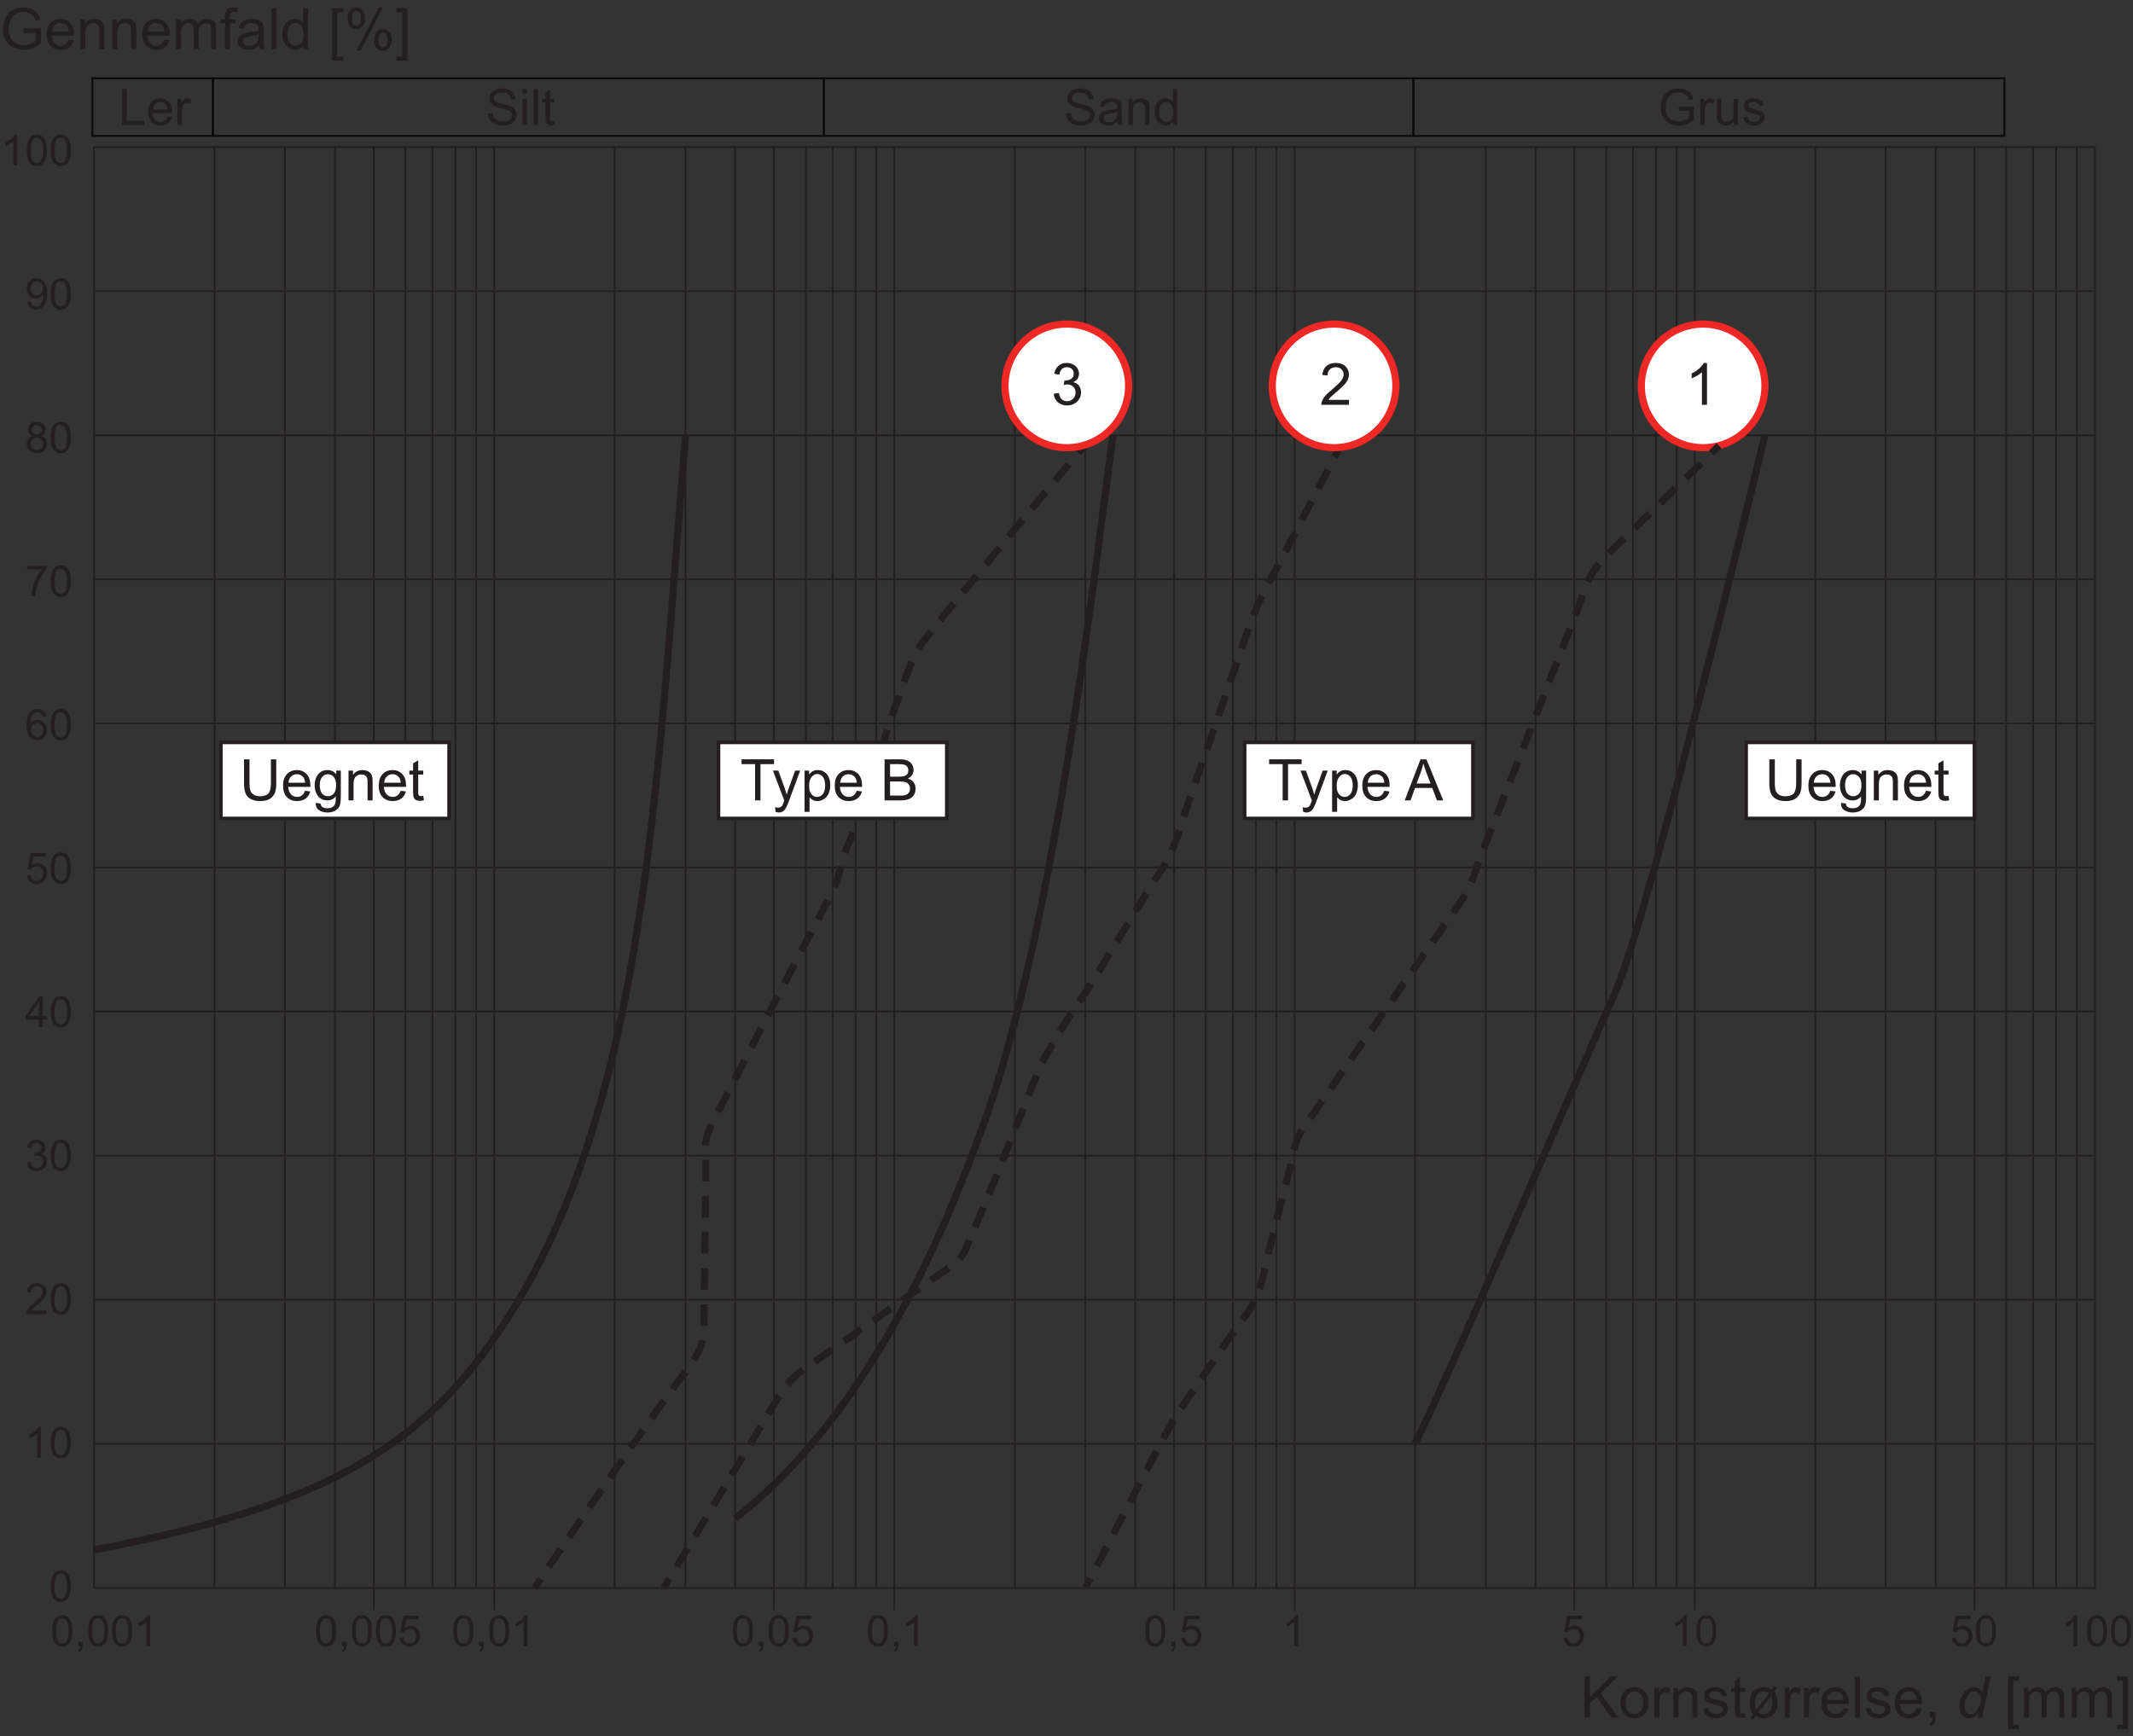 <?xml version="1.0" encoding="UTF-8"?>
<svg xmlns="http://www.w3.org/2000/svg" xmlns:xlink="http://www.w3.org/1999/xlink" width="297.64pt" height="242.31pt" viewBox="0 0 297.64 242.31" version="1.1">
<rect x="0" y="0" width="297.64" height="242.31" fill="#333333" stroke="none"/>
<defs>
<g>
<symbol overflow="visible" id="glyph0-0">
<path style="stroke:none;" d="M 3.75 0 L 3.75 -3.75 L 0.75 -3.75 L 0.75 0 Z M 0.844 -3.656 L 3.656 -3.656 L 3.656 -0.094 L 0.844 -0.094 Z M 0.844 -3.656 "/>
</symbol>
<symbol overflow="visible" id="glyph0-1">
<path style="stroke:none;" d="M 0.672 -0.375 C 0.906 -0.078 1.234 0.078 1.656 0.078 C 1.969 0.078 2.219 -0.016 2.438 -0.188 C 2.641 -0.344 2.797 -0.594 2.891 -0.906 C 3 -1.203 3.047 -1.609 3.047 -2.125 C 3.047 -2.547 3.016 -2.891 2.953 -3.125 C 2.891 -3.391 2.797 -3.594 2.688 -3.781 C 2.578 -3.953 2.438 -4.078 2.25 -4.172 C 2.078 -4.266 1.875 -4.312 1.656 -4.312 C 1.344 -4.312 1.078 -4.234 0.875 -4.062 C 0.672 -3.891 0.516 -3.656 0.406 -3.344 C 0.312 -3.031 0.25 -2.625 0.25 -2.125 C 0.25 -1.312 0.391 -0.734 0.672 -0.375 Z M 1.062 -3.562 C 1.203 -3.781 1.406 -3.875 1.641 -3.875 C 1.891 -3.875 2.094 -3.766 2.266 -3.531 C 2.422 -3.297 2.516 -2.828 2.516 -2.125 C 2.516 -1.406 2.422 -0.938 2.266 -0.703 C 2.094 -0.469 1.891 -0.359 1.656 -0.359 C 1.406 -0.359 1.203 -0.469 1.031 -0.703 C 0.875 -0.938 0.797 -1.406 0.797 -2.125 C 0.797 -2.828 0.875 -3.312 1.062 -3.562 Z M 1.062 -3.562 "/>
</symbol>
<symbol overflow="visible" id="glyph0-2">
<path style="stroke:none;" d="M 0.828 0 C 0.828 0.188 0.797 0.312 0.75 0.406 C 0.688 0.5 0.609 0.578 0.5 0.625 L 0.641 0.859 C 0.812 0.781 0.938 0.672 1.016 0.531 C 1.094 0.406 1.141 0.219 1.141 0 L 1.141 -0.594 L 0.531 -0.594 L 0.531 0 Z M 0.828 0 "/>
</symbol>
<symbol overflow="visible" id="glyph0-3">
<path style="stroke:none;" d="M 2.234 -4.312 L 1.891 -4.312 C 1.797 -4.125 1.641 -3.938 1.422 -3.734 C 1.203 -3.547 0.938 -3.375 0.641 -3.234 L 0.641 -2.719 C 0.812 -2.781 1 -2.875 1.203 -3 C 1.406 -3.125 1.578 -3.234 1.703 -3.359 L 1.703 0 L 2.234 0 Z M 2.234 -4.312 "/>
</symbol>
<symbol overflow="visible" id="glyph0-4">
<path style="stroke:none;" d=""/>
</symbol>
<symbol overflow="visible" id="glyph0-5">
<path style="stroke:none;" d="M 0.672 -0.266 C 0.922 -0.031 1.234 0.078 1.625 0.078 C 2.109 0.078 2.484 -0.109 2.75 -0.453 C 2.984 -0.734 3.094 -1.062 3.094 -1.453 C 3.094 -1.859 2.969 -2.203 2.719 -2.453 C 2.453 -2.719 2.141 -2.844 1.766 -2.844 C 1.484 -2.844 1.219 -2.766 0.953 -2.578 L 1.188 -3.734 L 2.891 -3.734 L 2.891 -4.234 L 0.766 -4.234 L 0.344 -2.031 L 0.844 -1.969 C 0.922 -2.094 1.031 -2.188 1.156 -2.266 C 1.297 -2.344 1.453 -2.375 1.625 -2.375 C 1.906 -2.375 2.125 -2.297 2.281 -2.125 C 2.453 -1.953 2.531 -1.703 2.531 -1.406 C 2.531 -1.094 2.453 -0.844 2.281 -0.641 C 2.094 -0.453 1.891 -0.359 1.625 -0.359 C 1.422 -0.359 1.234 -0.422 1.094 -0.562 C 0.938 -0.703 0.844 -0.906 0.797 -1.172 L 0.25 -1.125 C 0.281 -0.766 0.422 -0.469 0.672 -0.266 Z M 0.672 -0.266 "/>
</symbol>
<symbol overflow="visible" id="glyph0-6">
<path style="stroke:none;" d="M 0.719 -0.203 C 0.922 -0.031 1.203 0.078 1.531 0.078 C 1.859 0.078 2.125 -0.016 2.359 -0.188 C 2.594 -0.359 2.766 -0.594 2.891 -0.922 C 3.016 -1.25 3.078 -1.688 3.078 -2.234 C 3.078 -2.766 3.016 -3.172 2.891 -3.438 C 2.766 -3.719 2.594 -3.938 2.359 -4.094 C 2.141 -4.234 1.875 -4.312 1.609 -4.312 C 1.219 -4.312 0.891 -4.188 0.641 -3.922 C 0.375 -3.641 0.25 -3.297 0.25 -2.859 C 0.25 -2.438 0.375 -2.094 0.625 -1.844 C 0.859 -1.578 1.156 -1.453 1.516 -1.453 C 1.734 -1.453 1.938 -1.516 2.109 -1.609 C 2.297 -1.719 2.438 -1.859 2.547 -2.016 C 2.547 -1.969 2.547 -1.938 2.547 -1.922 C 2.547 -1.703 2.516 -1.484 2.469 -1.266 C 2.422 -1.062 2.359 -0.891 2.281 -0.766 C 2.203 -0.641 2.094 -0.547 1.969 -0.469 C 1.844 -0.391 1.703 -0.359 1.547 -0.359 C 1.359 -0.359 1.203 -0.406 1.078 -0.516 C 0.953 -0.625 0.875 -0.797 0.828 -1.031 L 0.328 -1 C 0.375 -0.656 0.5 -0.391 0.719 -0.203 Z M 2.25 -2.188 C 2.094 -2.016 1.891 -1.922 1.656 -1.922 C 1.406 -1.922 1.203 -2.016 1.031 -2.188 C 0.875 -2.359 0.797 -2.578 0.797 -2.844 C 0.797 -3.156 0.875 -3.391 1.047 -3.594 C 1.219 -3.781 1.422 -3.875 1.656 -3.875 C 1.891 -3.875 2.078 -3.781 2.25 -3.609 C 2.406 -3.438 2.484 -3.188 2.484 -2.891 C 2.484 -2.594 2.406 -2.359 2.25 -2.188 Z M 2.25 -2.188 "/>
</symbol>
<symbol overflow="visible" id="glyph0-7">
<path style="stroke:none;" d="M 0.453 -1.938 C 0.312 -1.766 0.25 -1.531 0.25 -1.234 C 0.25 -0.875 0.375 -0.562 0.641 -0.312 C 0.891 -0.047 1.234 0.078 1.656 0.078 C 2.078 0.078 2.422 -0.047 2.688 -0.297 C 2.938 -0.547 3.078 -0.859 3.078 -1.234 C 3.078 -1.5 3 -1.719 2.875 -1.906 C 2.734 -2.109 2.531 -2.25 2.266 -2.328 C 2.484 -2.406 2.641 -2.531 2.734 -2.672 C 2.844 -2.812 2.891 -3 2.891 -3.188 C 2.891 -3.5 2.781 -3.766 2.562 -3.984 C 2.328 -4.203 2.031 -4.312 1.656 -4.312 C 1.281 -4.312 0.984 -4.203 0.75 -4 C 0.531 -3.781 0.422 -3.516 0.422 -3.203 C 0.422 -3 0.469 -2.812 0.578 -2.672 C 0.688 -2.531 0.844 -2.406 1.062 -2.328 C 0.797 -2.266 0.594 -2.125 0.453 -1.938 Z M 1.156 -3.688 C 1.297 -3.812 1.453 -3.875 1.656 -3.875 C 1.859 -3.875 2.031 -3.812 2.156 -3.688 C 2.297 -3.547 2.359 -3.391 2.359 -3.203 C 2.359 -3.016 2.297 -2.844 2.172 -2.719 C 2.031 -2.594 1.875 -2.531 1.656 -2.531 C 1.453 -2.531 1.281 -2.594 1.156 -2.719 C 1.031 -2.859 0.953 -3.031 0.953 -3.219 C 0.953 -3.406 1.031 -3.562 1.156 -3.688 Z M 1.031 -1.859 C 1.188 -2.016 1.391 -2.094 1.641 -2.094 C 1.906 -2.094 2.109 -2.016 2.281 -1.859 C 2.453 -1.688 2.531 -1.469 2.531 -1.219 C 2.531 -0.969 2.453 -0.766 2.281 -0.609 C 2.125 -0.438 1.906 -0.359 1.656 -0.359 C 1.5 -0.359 1.344 -0.391 1.203 -0.469 C 1.062 -0.547 0.953 -0.656 0.891 -0.797 C 0.828 -0.938 0.781 -1.094 0.781 -1.234 C 0.781 -1.484 0.859 -1.688 1.031 -1.859 Z M 1.031 -1.859 "/>
</symbol>
<symbol overflow="visible" id="glyph0-8">
<path style="stroke:none;" d="M 2.375 -3.734 C 2.109 -3.438 1.859 -3.062 1.625 -2.609 C 1.391 -2.172 1.203 -1.703 1.078 -1.219 C 0.953 -0.75 0.891 -0.344 0.875 0 L 1.422 0 C 1.453 -0.422 1.516 -0.828 1.625 -1.188 C 1.766 -1.688 1.984 -2.188 2.25 -2.672 C 2.516 -3.156 2.781 -3.547 3.062 -3.828 L 3.062 -4.234 L 0.281 -4.234 L 0.281 -3.734 Z M 2.375 -3.734 "/>
</symbol>
<symbol overflow="visible" id="glyph0-9">
<path style="stroke:none;" d="M 2.609 -4.031 C 2.391 -4.219 2.109 -4.312 1.766 -4.312 C 1.312 -4.312 0.953 -4.156 0.688 -3.828 C 0.391 -3.438 0.234 -2.844 0.234 -2.016 C 0.234 -1.266 0.359 -0.734 0.641 -0.406 C 0.922 -0.094 1.281 0.078 1.719 0.078 C 1.984 0.078 2.203 0.016 2.406 -0.109 C 2.609 -0.234 2.781 -0.406 2.891 -0.641 C 3 -0.875 3.062 -1.125 3.062 -1.391 C 3.062 -1.812 2.938 -2.141 2.688 -2.406 C 2.453 -2.656 2.141 -2.797 1.797 -2.797 C 1.594 -2.797 1.391 -2.734 1.219 -2.656 C 1.031 -2.562 0.875 -2.406 0.75 -2.219 C 0.75 -2.641 0.797 -2.984 0.906 -3.203 C 1 -3.438 1.125 -3.625 1.297 -3.75 C 1.422 -3.828 1.578 -3.875 1.734 -3.875 C 1.953 -3.875 2.125 -3.797 2.281 -3.656 C 2.359 -3.562 2.422 -3.406 2.469 -3.203 L 3 -3.25 C 2.953 -3.578 2.812 -3.844 2.609 -4.031 Z M 1.094 -2.062 C 1.25 -2.234 1.453 -2.328 1.688 -2.328 C 1.938 -2.328 2.125 -2.234 2.297 -2.062 C 2.453 -1.891 2.531 -1.656 2.531 -1.359 C 2.531 -1.062 2.453 -0.812 2.281 -0.625 C 2.125 -0.453 1.938 -0.359 1.703 -0.359 C 1.547 -0.359 1.406 -0.406 1.266 -0.484 C 1.141 -0.578 1.031 -0.703 0.953 -0.875 C 0.875 -1.031 0.828 -1.219 0.828 -1.391 C 0.828 -1.672 0.922 -1.891 1.094 -2.062 Z M 1.094 -2.062 "/>
</symbol>
<symbol overflow="visible" id="glyph0-10">
<path style="stroke:none;" d="M 2.469 0 L 2.469 -1.031 L 3.047 -1.031 L 3.047 -1.516 L 2.469 -1.516 L 2.469 -4.297 L 2.031 -4.297 L 0.078 -1.516 L 0.078 -1.031 L 1.938 -1.031 L 1.938 0 Z M 0.594 -1.516 L 1.938 -3.438 L 1.938 -1.516 Z M 0.594 -1.516 "/>
</symbol>
<symbol overflow="visible" id="glyph0-11">
<path style="stroke:none;" d="M 0.672 -0.266 C 0.938 -0.047 1.234 0.078 1.625 0.078 C 2.031 0.078 2.375 -0.062 2.656 -0.312 C 2.922 -0.578 3.062 -0.906 3.062 -1.266 C 3.062 -1.547 3 -1.781 2.859 -1.969 C 2.719 -2.156 2.516 -2.281 2.266 -2.328 C 2.453 -2.422 2.609 -2.547 2.703 -2.688 C 2.812 -2.844 2.859 -3.016 2.859 -3.203 C 2.859 -3.391 2.797 -3.578 2.703 -3.75 C 2.594 -3.922 2.438 -4.062 2.25 -4.156 C 2.047 -4.266 1.844 -4.312 1.594 -4.312 C 1.266 -4.312 0.969 -4.219 0.75 -4.016 C 0.516 -3.828 0.375 -3.547 0.312 -3.203 L 0.828 -3.109 C 0.875 -3.359 0.953 -3.562 1.094 -3.688 C 1.234 -3.812 1.406 -3.875 1.609 -3.875 C 1.812 -3.875 1.984 -3.812 2.125 -3.688 C 2.25 -3.562 2.312 -3.406 2.312 -3.203 C 2.312 -2.969 2.219 -2.797 2.047 -2.672 C 1.859 -2.562 1.656 -2.5 1.438 -2.5 C 1.422 -2.5 1.391 -2.5 1.344 -2.5 L 1.297 -2.047 C 1.438 -2.078 1.562 -2.094 1.672 -2.094 C 1.906 -2.094 2.109 -2.016 2.266 -1.859 C 2.438 -1.703 2.516 -1.5 2.516 -1.266 C 2.516 -1.016 2.422 -0.797 2.25 -0.625 C 2.078 -0.453 1.875 -0.359 1.625 -0.359 C 1.406 -0.359 1.234 -0.438 1.094 -0.562 C 0.938 -0.703 0.844 -0.906 0.781 -1.219 L 0.25 -1.141 C 0.281 -0.781 0.438 -0.484 0.672 -0.266 Z M 0.672 -0.266 "/>
</symbol>
<symbol overflow="visible" id="glyph0-12">
<path style="stroke:none;" d="M 0.906 -0.5 C 0.969 -0.594 1.047 -0.703 1.141 -0.797 C 1.219 -0.875 1.422 -1.062 1.734 -1.328 C 2.125 -1.656 2.391 -1.906 2.562 -2.094 C 2.719 -2.281 2.844 -2.453 2.906 -2.609 C 2.969 -2.781 3.016 -2.953 3.016 -3.125 C 3.016 -3.453 2.891 -3.75 2.656 -3.969 C 2.406 -4.203 2.078 -4.312 1.672 -4.312 C 1.266 -4.312 0.938 -4.203 0.703 -4 C 0.453 -3.781 0.312 -3.469 0.281 -3.078 L 0.812 -3.016 C 0.812 -3.281 0.891 -3.5 1.047 -3.641 C 1.203 -3.797 1.406 -3.875 1.656 -3.875 C 1.906 -3.875 2.094 -3.797 2.25 -3.656 C 2.406 -3.516 2.469 -3.344 2.469 -3.125 C 2.469 -2.938 2.391 -2.719 2.219 -2.5 C 2.062 -2.281 1.734 -1.969 1.281 -1.578 C 0.984 -1.344 0.75 -1.125 0.594 -0.938 C 0.422 -0.75 0.312 -0.562 0.234 -0.359 C 0.188 -0.25 0.172 -0.125 0.172 0 L 3.016 0 L 3.016 -0.5 Z M 0.906 -0.5 "/>
</symbol>
<symbol overflow="visible" id="glyph1-0">
<path style="stroke:none;" d="M 4.375 0 L 4.375 -4.375 L 0.875 -4.375 L 0.875 0 Z M 0.984 -4.266 L 4.266 -4.266 L 4.266 -0.109 L 0.984 -0.109 Z M 0.984 -4.266 "/>
</symbol>
<symbol overflow="visible" id="glyph1-1">
<path style="stroke:none;" d="M 3.641 0 L 3.641 -0.594 L 1.172 -0.594 L 1.172 -5.016 L 0.516 -5.016 L 0.516 0 Z M 3.641 0 "/>
</symbol>
<symbol overflow="visible" id="glyph1-2">
<path style="stroke:none;" d="M 2.562 -0.609 C 2.406 -0.484 2.219 -0.422 1.984 -0.422 C 1.688 -0.422 1.422 -0.531 1.219 -0.734 C 1.016 -0.953 0.906 -1.266 0.891 -1.656 L 3.594 -1.656 C 3.594 -1.734 3.594 -1.781 3.594 -1.812 C 3.594 -2.422 3.438 -2.891 3.141 -3.219 C 2.828 -3.547 2.438 -3.703 1.953 -3.703 C 1.453 -3.703 1.047 -3.547 0.734 -3.203 C 0.406 -2.875 0.266 -2.391 0.266 -1.781 C 0.266 -1.203 0.406 -0.734 0.734 -0.406 C 1.031 -0.078 1.453 0.078 1.984 0.078 C 2.406 0.078 2.75 -0.031 3.031 -0.234 C 3.297 -0.438 3.484 -0.719 3.578 -1.094 L 2.938 -1.172 C 2.844 -0.922 2.719 -0.734 2.562 -0.609 Z M 1.25 -2.922 C 1.438 -3.109 1.672 -3.203 1.953 -3.203 C 2.266 -3.203 2.516 -3.094 2.719 -2.844 C 2.844 -2.688 2.922 -2.469 2.953 -2.156 L 0.922 -2.156 C 0.938 -2.484 1.047 -2.734 1.25 -2.922 Z M 1.25 -2.922 "/>
</symbol>
<symbol overflow="visible" id="glyph1-3">
<path style="stroke:none;" d="M 1.078 0 L 1.078 -1.891 C 1.078 -2.156 1.109 -2.391 1.172 -2.625 C 1.219 -2.766 1.297 -2.875 1.406 -2.953 C 1.5 -3.031 1.625 -3.078 1.766 -3.078 C 1.906 -3.078 2.062 -3.031 2.219 -2.953 L 2.422 -3.516 C 2.219 -3.641 2 -3.703 1.797 -3.703 C 1.656 -3.703 1.516 -3.672 1.406 -3.578 C 1.281 -3.5 1.141 -3.328 1.016 -3.078 L 1.016 -3.641 L 0.453 -3.641 L 0.453 0 Z M 1.078 0 "/>
</symbol>
<symbol overflow="visible" id="glyph1-4">
<path style="stroke:none;" d="M 0.594 -0.703 C 0.766 -0.453 1.016 -0.25 1.312 -0.109 C 1.625 0.016 2 0.078 2.453 0.078 C 2.812 0.078 3.141 0.016 3.422 -0.109 C 3.703 -0.25 3.922 -0.422 4.078 -0.656 C 4.234 -0.891 4.312 -1.141 4.312 -1.406 C 4.312 -1.688 4.234 -1.922 4.094 -2.125 C 3.953 -2.328 3.75 -2.5 3.453 -2.625 C 3.25 -2.719 2.891 -2.828 2.344 -2.953 C 1.812 -3.078 1.469 -3.188 1.344 -3.312 C 1.219 -3.438 1.141 -3.578 1.141 -3.766 C 1.141 -3.969 1.234 -4.141 1.422 -4.281 C 1.609 -4.438 1.891 -4.516 2.297 -4.516 C 2.688 -4.516 2.969 -4.422 3.172 -4.266 C 3.375 -4.109 3.484 -3.859 3.516 -3.547 L 4.156 -3.594 C 4.141 -3.891 4.062 -4.156 3.906 -4.391 C 3.766 -4.625 3.547 -4.797 3.25 -4.906 C 2.969 -5.031 2.641 -5.094 2.281 -5.094 C 1.938 -5.094 1.625 -5.047 1.359 -4.922 C 1.078 -4.812 0.875 -4.641 0.734 -4.422 C 0.578 -4.203 0.516 -3.969 0.516 -3.703 C 0.516 -3.484 0.562 -3.281 0.688 -3.094 C 0.812 -2.906 0.984 -2.75 1.219 -2.625 C 1.406 -2.516 1.734 -2.422 2.188 -2.312 C 2.641 -2.203 2.953 -2.109 3.078 -2.062 C 3.297 -1.984 3.438 -1.891 3.531 -1.766 C 3.625 -1.656 3.672 -1.516 3.672 -1.359 C 3.672 -1.203 3.625 -1.062 3.531 -0.938 C 3.438 -0.797 3.297 -0.688 3.094 -0.609 C 2.891 -0.531 2.672 -0.5 2.422 -0.5 C 2.141 -0.5 1.891 -0.547 1.656 -0.656 C 1.422 -0.75 1.266 -0.875 1.156 -1.047 C 1.047 -1.203 0.969 -1.406 0.938 -1.672 L 0.328 -1.609 C 0.328 -1.281 0.422 -0.969 0.594 -0.703 Z M 0.594 -0.703 "/>
</symbol>
<symbol overflow="visible" id="glyph1-5">
<path style="stroke:none;" d="M 1.078 -4.312 L 1.078 -5.016 L 0.469 -5.016 L 0.469 -4.312 Z M 1.078 0 L 1.078 -3.641 L 0.469 -3.641 L 0.469 0 Z M 1.078 0 "/>
</symbol>
<symbol overflow="visible" id="glyph1-6">
<path style="stroke:none;" d="M 1.062 0 L 1.062 -5.016 L 0.453 -5.016 L 0.453 0 Z M 1.062 0 "/>
</symbol>
<symbol overflow="visible" id="glyph1-7">
<path style="stroke:none;" d="M 1.531 -0.531 C 1.438 -0.531 1.375 -0.531 1.328 -0.562 C 1.281 -0.609 1.234 -0.641 1.219 -0.688 C 1.203 -0.734 1.188 -0.859 1.188 -1.031 L 1.188 -3.156 L 1.797 -3.156 L 1.797 -3.641 L 1.188 -3.641 L 1.188 -4.906 L 0.562 -4.531 L 0.562 -3.641 L 0.109 -3.641 L 0.109 -3.156 L 0.562 -3.156 L 0.562 -1.062 C 0.562 -0.688 0.594 -0.453 0.641 -0.344 C 0.688 -0.219 0.781 -0.125 0.906 -0.062 C 1.016 0.016 1.203 0.047 1.422 0.047 C 1.547 0.047 1.703 0.031 1.891 0 L 1.797 -0.547 C 1.688 -0.531 1.594 -0.531 1.531 -0.531 Z M 1.531 -0.531 "/>
</symbol>
<symbol overflow="visible" id="glyph1-8">
<path style="stroke:none;" d="M 2.953 0 L 3.594 0 C 3.516 -0.141 3.469 -0.281 3.438 -0.438 C 3.422 -0.594 3.406 -0.953 3.406 -1.516 L 3.406 -2.344 C 3.406 -2.609 3.406 -2.797 3.375 -2.906 C 3.344 -3.078 3.281 -3.219 3.188 -3.328 C 3.094 -3.438 2.953 -3.531 2.766 -3.594 C 2.562 -3.672 2.312 -3.703 2 -3.703 C 1.688 -3.703 1.406 -3.672 1.172 -3.578 C 0.938 -3.5 0.75 -3.375 0.625 -3.219 C 0.5 -3.062 0.406 -2.844 0.359 -2.594 L 0.953 -2.5 C 1.016 -2.766 1.125 -2.953 1.266 -3.047 C 1.406 -3.156 1.609 -3.203 1.906 -3.203 C 2.219 -3.203 2.453 -3.125 2.609 -2.984 C 2.734 -2.891 2.781 -2.719 2.781 -2.469 C 2.781 -2.438 2.781 -2.391 2.781 -2.297 C 2.547 -2.219 2.188 -2.156 1.688 -2.094 C 1.438 -2.062 1.266 -2.031 1.141 -2 C 0.969 -1.953 0.828 -1.891 0.688 -1.797 C 0.562 -1.703 0.453 -1.594 0.375 -1.438 C 0.297 -1.297 0.25 -1.141 0.25 -0.953 C 0.25 -0.656 0.359 -0.406 0.578 -0.219 C 0.797 -0.016 1.094 0.078 1.5 0.078 C 1.734 0.078 1.969 0.031 2.172 -0.047 C 2.391 -0.125 2.609 -0.266 2.828 -0.453 C 2.859 -0.281 2.891 -0.141 2.953 0 Z M 2.781 -1.594 C 2.781 -1.328 2.75 -1.125 2.688 -0.984 C 2.594 -0.812 2.469 -0.672 2.281 -0.562 C 2.094 -0.453 1.891 -0.406 1.641 -0.406 C 1.406 -0.406 1.219 -0.469 1.094 -0.562 C 0.969 -0.672 0.906 -0.812 0.906 -0.984 C 0.906 -1.078 0.938 -1.188 1 -1.266 C 1.047 -1.359 1.141 -1.422 1.234 -1.469 C 1.344 -1.516 1.531 -1.547 1.781 -1.594 C 2.219 -1.656 2.562 -1.734 2.781 -1.812 Z M 2.781 -1.594 "/>
</symbol>
<symbol overflow="visible" id="glyph1-9">
<path style="stroke:none;" d="M 1.078 0 L 1.078 -1.984 C 1.078 -2.453 1.172 -2.766 1.359 -2.922 C 1.547 -3.094 1.781 -3.172 2.031 -3.172 C 2.203 -3.172 2.344 -3.141 2.469 -3.062 C 2.594 -3 2.672 -2.891 2.719 -2.766 C 2.766 -2.641 2.797 -2.453 2.797 -2.203 L 2.797 0 L 3.406 0 L 3.406 -2.234 C 3.406 -2.516 3.391 -2.719 3.375 -2.828 C 3.344 -3 3.281 -3.156 3.188 -3.281 C 3.094 -3.406 2.953 -3.516 2.766 -3.594 C 2.594 -3.672 2.391 -3.703 2.172 -3.703 C 1.672 -3.703 1.281 -3.516 1.016 -3.109 L 1.016 -3.641 L 0.469 -3.641 L 0.469 0 Z M 1.078 0 "/>
</symbol>
<symbol overflow="visible" id="glyph1-10">
<path style="stroke:none;" d="M 3.375 0 L 3.375 -5.016 L 2.766 -5.016 L 2.766 -3.203 C 2.656 -3.359 2.516 -3.484 2.344 -3.562 C 2.172 -3.656 1.984 -3.703 1.766 -3.703 C 1.469 -3.703 1.203 -3.641 0.953 -3.469 C 0.719 -3.312 0.531 -3.094 0.406 -2.797 C 0.297 -2.5 0.234 -2.172 0.234 -1.812 C 0.234 -1.438 0.297 -1.109 0.438 -0.828 C 0.562 -0.547 0.75 -0.328 1 -0.156 C 1.234 0 1.5 0.078 1.797 0.078 C 2.234 0.078 2.578 -0.109 2.812 -0.469 L 2.812 0 Z M 1.141 -2.859 C 1.328 -3.094 1.547 -3.203 1.828 -3.203 C 2.109 -3.203 2.344 -3.078 2.531 -2.844 C 2.719 -2.625 2.828 -2.25 2.828 -1.75 C 2.828 -1.312 2.734 -0.969 2.547 -0.75 C 2.359 -0.531 2.125 -0.422 1.844 -0.422 C 1.578 -0.422 1.344 -0.531 1.156 -0.766 C 0.953 -1 0.859 -1.344 0.859 -1.812 C 0.859 -2.281 0.953 -2.641 1.141 -2.859 Z M 1.141 -2.859 "/>
</symbol>
<symbol overflow="visible" id="glyph1-11">
<path style="stroke:none;" d="M 4.359 -1.969 L 4.359 -1.031 C 4.219 -0.906 4 -0.781 3.734 -0.672 C 3.453 -0.562 3.172 -0.5 2.891 -0.5 C 2.562 -0.5 2.25 -0.578 1.953 -0.719 C 1.672 -0.875 1.438 -1.094 1.281 -1.391 C 1.141 -1.688 1.062 -2.078 1.062 -2.516 C 1.062 -2.891 1.125 -3.219 1.25 -3.531 C 1.328 -3.703 1.422 -3.875 1.562 -4.031 C 1.703 -4.172 1.875 -4.297 2.094 -4.391 C 2.312 -4.484 2.578 -4.531 2.891 -4.531 C 3.141 -4.531 3.359 -4.484 3.562 -4.391 C 3.781 -4.312 3.938 -4.188 4.047 -4.047 C 4.172 -3.906 4.25 -3.703 4.328 -3.438 L 4.922 -3.609 C 4.844 -3.953 4.719 -4.219 4.547 -4.438 C 4.375 -4.641 4.156 -4.797 3.859 -4.922 C 3.562 -5.047 3.234 -5.094 2.875 -5.094 C 2.375 -5.094 1.938 -4.984 1.547 -4.781 C 1.172 -4.578 0.875 -4.266 0.672 -3.844 C 0.469 -3.422 0.375 -2.969 0.375 -2.484 C 0.375 -1.984 0.469 -1.547 0.672 -1.141 C 0.875 -0.75 1.188 -0.438 1.594 -0.234 C 1.984 -0.016 2.438 0.078 2.938 0.078 C 3.297 0.078 3.656 0.016 4 -0.109 C 4.344 -0.25 4.672 -0.438 5 -0.703 L 5 -2.562 L 2.891 -2.562 L 2.891 -1.969 Z M 4.359 -1.969 "/>
</symbol>
<symbol overflow="visible" id="glyph1-12">
<path style="stroke:none;" d="M 3.391 0 L 3.391 -3.641 L 2.766 -3.641 L 2.766 -1.688 C 2.766 -1.375 2.734 -1.141 2.672 -0.984 C 2.609 -0.812 2.484 -0.688 2.328 -0.594 C 2.172 -0.5 2 -0.453 1.812 -0.453 C 1.625 -0.453 1.469 -0.5 1.344 -0.594 C 1.219 -0.688 1.141 -0.812 1.094 -0.969 C 1.078 -1.078 1.062 -1.297 1.062 -1.625 L 1.062 -3.641 L 0.453 -3.641 L 0.453 -1.391 C 0.453 -1.125 0.469 -0.938 0.484 -0.812 C 0.531 -0.625 0.594 -0.469 0.672 -0.359 C 0.766 -0.234 0.906 -0.125 1.078 -0.047 C 1.281 0.031 1.469 0.078 1.688 0.078 C 2.172 0.078 2.562 -0.125 2.828 -0.531 L 2.828 0 Z M 3.391 0 "/>
</symbol>
<symbol overflow="visible" id="glyph1-13">
<path style="stroke:none;" d="M 0.688 -0.219 C 0.938 -0.016 1.297 0.078 1.766 0.078 C 2.062 0.078 2.312 0.031 2.531 -0.062 C 2.766 -0.172 2.938 -0.312 3.047 -0.484 C 3.172 -0.672 3.234 -0.859 3.234 -1.078 C 3.234 -1.281 3.188 -1.453 3.094 -1.594 C 2.984 -1.734 2.844 -1.844 2.688 -1.922 C 2.5 -1.984 2.203 -2.094 1.766 -2.203 C 1.469 -2.281 1.281 -2.344 1.219 -2.359 C 1.125 -2.406 1.047 -2.453 1 -2.516 C 0.938 -2.594 0.922 -2.656 0.922 -2.734 C 0.922 -2.859 0.984 -2.969 1.094 -3.062 C 1.219 -3.156 1.422 -3.203 1.703 -3.203 C 1.938 -3.203 2.125 -3.156 2.25 -3.047 C 2.391 -2.938 2.469 -2.797 2.484 -2.609 L 3.094 -2.688 C 3.047 -2.922 2.984 -3.109 2.891 -3.25 C 2.781 -3.391 2.625 -3.5 2.406 -3.578 C 2.188 -3.672 1.938 -3.703 1.656 -3.703 C 1.469 -3.703 1.281 -3.688 1.125 -3.641 C 0.953 -3.594 0.828 -3.531 0.734 -3.453 C 0.609 -3.359 0.5 -3.25 0.438 -3.109 C 0.359 -2.969 0.328 -2.828 0.328 -2.672 C 0.328 -2.484 0.359 -2.328 0.453 -2.172 C 0.547 -2.031 0.672 -1.922 0.859 -1.828 C 1.031 -1.75 1.344 -1.656 1.797 -1.547 C 2.125 -1.453 2.328 -1.391 2.422 -1.328 C 2.547 -1.25 2.609 -1.141 2.609 -1 C 2.609 -0.844 2.531 -0.719 2.406 -0.609 C 2.266 -0.484 2.047 -0.422 1.766 -0.422 C 1.484 -0.422 1.266 -0.484 1.109 -0.625 C 0.953 -0.75 0.859 -0.938 0.828 -1.188 L 0.219 -1.078 C 0.281 -0.703 0.438 -0.406 0.688 -0.219 Z M 0.688 -0.219 "/>
</symbol>
<symbol overflow="visible" id="glyph2-0">
<path style="stroke:none;" d="M 5 0 L 5 -5 L 1 -5 L 1 0 Z M 1.125 -4.875 L 4.875 -4.875 L 4.875 -0.125 L 1.125 -0.125 Z M 1.125 -4.875 "/>
</symbol>
<symbol overflow="visible" id="glyph2-1">
<path style="stroke:none;" d="M 1.344 0 L 1.344 -1.984 L 2.281 -2.891 L 4.312 0 L 5.312 0 L 2.812 -3.406 L 5.219 -5.734 L 4.188 -5.734 L 1.344 -2.891 L 1.344 -5.734 L 0.578 -5.734 L 0.578 0 Z M 1.344 0 "/>
</symbol>
<symbol overflow="visible" id="glyph2-2">
<path style="stroke:none;" d="M 0.797 -0.469 C 1.156 -0.094 1.625 0.094 2.203 0.094 C 2.578 0.094 2.906 0 3.219 -0.172 C 3.516 -0.344 3.75 -0.562 3.906 -0.875 C 4.078 -1.188 4.156 -1.594 4.156 -2.141 C 4.156 -2.797 3.969 -3.297 3.609 -3.688 C 3.25 -4.062 2.781 -4.234 2.203 -4.234 C 1.703 -4.234 1.266 -4.094 0.906 -3.781 C 0.484 -3.406 0.266 -2.844 0.266 -2.078 C 0.266 -1.375 0.438 -0.844 0.797 -0.469 Z M 1.344 -3.266 C 1.562 -3.531 1.859 -3.656 2.203 -3.656 C 2.562 -3.656 2.844 -3.531 3.078 -3.266 C 3.312 -3 3.438 -2.609 3.438 -2.094 C 3.438 -1.547 3.312 -1.156 3.078 -0.891 C 2.844 -0.625 2.562 -0.484 2.203 -0.484 C 1.859 -0.484 1.562 -0.609 1.344 -0.875 C 1.109 -1.141 0.984 -1.547 0.984 -2.078 C 0.984 -2.594 1.109 -3 1.344 -3.266 Z M 1.344 -3.266 "/>
</symbol>
<symbol overflow="visible" id="glyph2-3">
<path style="stroke:none;" d="M 1.219 0 L 1.219 -2.172 C 1.219 -2.469 1.266 -2.734 1.344 -2.984 C 1.391 -3.156 1.484 -3.281 1.594 -3.375 C 1.719 -3.469 1.859 -3.516 2.016 -3.516 C 2.188 -3.516 2.359 -3.469 2.531 -3.375 L 2.781 -4.016 C 2.531 -4.172 2.281 -4.234 2.062 -4.234 C 1.891 -4.234 1.734 -4.188 1.594 -4.094 C 1.469 -4.016 1.312 -3.812 1.156 -3.516 L 1.156 -4.156 L 0.516 -4.156 L 0.516 0 Z M 1.219 0 "/>
</symbol>
<symbol overflow="visible" id="glyph2-4">
<path style="stroke:none;" d="M 1.234 0 L 1.234 -2.266 C 1.234 -2.797 1.344 -3.156 1.562 -3.344 C 1.781 -3.531 2.031 -3.625 2.328 -3.625 C 2.516 -3.625 2.688 -3.594 2.812 -3.5 C 2.953 -3.422 3.062 -3.297 3.109 -3.172 C 3.172 -3.031 3.188 -2.812 3.188 -2.516 L 3.188 0 L 3.891 0 L 3.891 -2.547 C 3.891 -2.875 3.875 -3.109 3.859 -3.234 C 3.812 -3.438 3.75 -3.609 3.641 -3.75 C 3.531 -3.891 3.375 -4.016 3.172 -4.109 C 2.953 -4.188 2.734 -4.234 2.484 -4.234 C 1.906 -4.234 1.469 -4.016 1.156 -3.562 L 1.156 -4.156 L 0.531 -4.156 L 0.531 0 Z M 1.234 0 "/>
</symbol>
<symbol overflow="visible" id="glyph2-5">
<path style="stroke:none;" d="M 0.797 -0.25 C 1.078 -0.031 1.484 0.094 2.031 0.094 C 2.359 0.094 2.641 0.031 2.891 -0.078 C 3.156 -0.188 3.359 -0.359 3.484 -0.562 C 3.625 -0.766 3.703 -0.984 3.703 -1.219 C 3.703 -1.469 3.641 -1.656 3.531 -1.828 C 3.422 -1.984 3.25 -2.109 3.062 -2.188 C 2.859 -2.266 2.516 -2.391 2.031 -2.516 C 1.688 -2.609 1.469 -2.672 1.406 -2.703 C 1.281 -2.75 1.188 -2.812 1.141 -2.875 C 1.078 -2.953 1.047 -3.047 1.047 -3.125 C 1.047 -3.266 1.125 -3.406 1.25 -3.5 C 1.391 -3.609 1.625 -3.656 1.938 -3.656 C 2.219 -3.656 2.422 -3.594 2.578 -3.484 C 2.734 -3.359 2.812 -3.188 2.844 -2.969 L 3.531 -3.078 C 3.484 -3.344 3.406 -3.562 3.297 -3.719 C 3.172 -3.875 2.984 -4.016 2.75 -4.094 C 2.5 -4.188 2.219 -4.234 1.891 -4.234 C 1.688 -4.234 1.469 -4.219 1.281 -4.156 C 1.094 -4.109 0.953 -4.031 0.844 -3.953 C 0.703 -3.844 0.578 -3.719 0.5 -3.562 C 0.406 -3.406 0.375 -3.234 0.375 -3.047 C 0.375 -2.844 0.422 -2.656 0.516 -2.484 C 0.625 -2.328 0.781 -2.188 0.969 -2.094 C 1.172 -2 1.531 -1.891 2.047 -1.766 C 2.422 -1.656 2.656 -1.578 2.766 -1.516 C 2.906 -1.438 2.969 -1.297 2.969 -1.141 C 2.969 -0.969 2.891 -0.812 2.75 -0.688 C 2.578 -0.547 2.344 -0.484 2.031 -0.484 C 1.703 -0.484 1.453 -0.562 1.266 -0.719 C 1.094 -0.859 0.984 -1.078 0.938 -1.359 L 0.25 -1.234 C 0.328 -0.797 0.5 -0.469 0.797 -0.25 Z M 0.797 -0.25 "/>
</symbol>
<symbol overflow="visible" id="glyph2-6">
<path style="stroke:none;" d="M 1.75 -0.594 C 1.641 -0.594 1.562 -0.609 1.516 -0.641 C 1.453 -0.688 1.422 -0.734 1.391 -0.797 C 1.375 -0.844 1.359 -0.969 1.359 -1.172 L 1.359 -3.609 L 2.062 -3.609 L 2.062 -4.156 L 1.359 -4.156 L 1.359 -5.594 L 0.641 -5.172 L 0.641 -4.156 L 0.125 -4.156 L 0.125 -3.609 L 0.641 -3.609 L 0.641 -1.219 C 0.641 -0.797 0.688 -0.516 0.734 -0.391 C 0.797 -0.25 0.891 -0.141 1.031 -0.062 C 1.172 0.016 1.375 0.062 1.625 0.062 C 1.781 0.062 1.953 0.031 2.156 -0.016 L 2.062 -0.625 C 1.922 -0.609 1.828 -0.594 1.75 -0.594 Z M 1.75 -0.594 "/>
</symbol>
<symbol overflow="visible" id="glyph2-7">
<path style="stroke:none;" d="M 3.016 -4.156 C 2.844 -4.219 2.641 -4.234 2.422 -4.234 C 1.906 -4.234 1.469 -4.062 1.078 -3.719 C 0.703 -3.375 0.5 -2.797 0.5 -2.016 C 0.5 -1.656 0.547 -1.344 0.656 -1.047 C 0.719 -0.875 0.828 -0.703 0.984 -0.516 L 0.562 0.031 L 0.938 0.297 L 1.344 -0.219 C 1.656 -0.016 2.031 0.094 2.438 0.094 C 2.938 0.094 3.375 -0.062 3.734 -0.359 C 4.172 -0.719 4.391 -1.281 4.391 -2.078 C 4.391 -2.422 4.359 -2.719 4.266 -2.969 C 4.203 -3.156 4.109 -3.375 3.938 -3.578 L 4.359 -4.125 L 3.969 -4.406 L 3.594 -3.891 C 3.391 -4.016 3.203 -4.109 3.016 -4.156 Z M 1.422 -1.094 C 1.281 -1.359 1.219 -1.688 1.219 -2.078 C 1.219 -2.594 1.344 -2.984 1.578 -3.25 C 1.812 -3.516 2.109 -3.656 2.453 -3.656 C 2.719 -3.656 2.953 -3.562 3.203 -3.391 Z M 3.625 -2.594 C 3.656 -2.453 3.672 -2.281 3.672 -2.078 C 3.672 -1.547 3.547 -1.156 3.312 -0.891 C 3.078 -0.625 2.781 -0.484 2.422 -0.484 C 2.172 -0.484 1.938 -0.562 1.734 -0.734 L 3.484 -3.016 C 3.562 -2.844 3.609 -2.703 3.625 -2.594 Z M 3.625 -2.594 "/>
</symbol>
<symbol overflow="visible" id="glyph2-8">
<path style="stroke:none;" d="M 2.922 -0.703 C 2.75 -0.562 2.531 -0.484 2.266 -0.484 C 1.922 -0.484 1.625 -0.609 1.406 -0.844 C 1.172 -1.094 1.047 -1.438 1.016 -1.891 L 4.109 -1.891 C 4.109 -1.969 4.109 -2.047 4.109 -2.078 C 4.109 -2.766 3.938 -3.297 3.578 -3.672 C 3.234 -4.047 2.781 -4.234 2.234 -4.234 C 1.656 -4.234 1.188 -4.047 0.828 -3.656 C 0.469 -3.281 0.297 -2.734 0.297 -2.047 C 0.297 -1.375 0.469 -0.844 0.828 -0.469 C 1.188 -0.094 1.656 0.094 2.266 0.094 C 2.75 0.094 3.141 -0.031 3.453 -0.266 C 3.766 -0.5 3.969 -0.828 4.094 -1.25 L 3.359 -1.344 C 3.25 -1.047 3.109 -0.828 2.922 -0.703 Z M 1.422 -3.344 C 1.641 -3.547 1.906 -3.656 2.234 -3.656 C 2.594 -3.656 2.875 -3.531 3.109 -3.25 C 3.25 -3.078 3.344 -2.828 3.375 -2.469 L 1.062 -2.469 C 1.078 -2.828 1.203 -3.125 1.422 -3.344 Z M 1.422 -3.344 "/>
</symbol>
<symbol overflow="visible" id="glyph2-9">
<path style="stroke:none;" d="M 1.219 0 L 1.219 -5.734 L 0.516 -5.734 L 0.516 0 Z M 1.219 0 "/>
</symbol>
<symbol overflow="visible" id="glyph2-10">
<path style="stroke:none;" d="M 1.109 0 C 1.109 0.234 1.062 0.422 0.984 0.547 C 0.922 0.672 0.812 0.766 0.656 0.828 L 0.859 1.141 C 1.078 1.047 1.25 0.891 1.359 0.719 C 1.453 0.531 1.516 0.297 1.516 0 L 1.516 -0.797 L 0.719 -0.797 L 0.719 0 Z M 1.109 0 "/>
</symbol>
<symbol overflow="visible" id="glyph2-11">
<path style="stroke:none;" d=""/>
</symbol>
<symbol overflow="visible" id="glyph2-12">
<path style="stroke:none;" d="M 2.094 1.594 L 2.094 1.016 L 1.25 1.016 L 1.25 -5.141 L 2.094 -5.141 L 2.094 -5.734 L 0.547 -5.734 L 0.547 1.594 Z M 2.094 1.594 "/>
</symbol>
<symbol overflow="visible" id="glyph2-13">
<path style="stroke:none;" d="M 1.234 0 L 1.234 -2.156 C 1.234 -2.531 1.266 -2.812 1.344 -3.016 C 1.422 -3.219 1.547 -3.375 1.719 -3.469 C 1.875 -3.578 2.062 -3.625 2.25 -3.625 C 2.516 -3.625 2.703 -3.547 2.812 -3.406 C 2.938 -3.234 2.984 -3.016 2.984 -2.703 L 2.984 0 L 3.703 0 L 3.703 -2.406 C 3.703 -2.844 3.797 -3.141 3.984 -3.344 C 4.172 -3.531 4.422 -3.625 4.719 -3.625 C 4.875 -3.625 5.016 -3.594 5.141 -3.516 C 5.25 -3.438 5.344 -3.344 5.391 -3.219 C 5.438 -3.094 5.453 -2.891 5.453 -2.609 L 5.453 0 L 6.156 0 L 6.156 -2.844 C 6.156 -3.312 6.047 -3.672 5.828 -3.891 C 5.594 -4.125 5.281 -4.234 4.875 -4.234 C 4.344 -4.234 3.906 -4 3.578 -3.516 C 3.5 -3.75 3.375 -3.922 3.172 -4.047 C 2.969 -4.172 2.719 -4.234 2.422 -4.234 C 2.141 -4.234 1.891 -4.172 1.688 -4.062 C 1.469 -3.922 1.281 -3.766 1.156 -3.562 L 1.156 -4.156 L 0.531 -4.156 L 0.531 0 Z M 1.234 0 "/>
</symbol>
<symbol overflow="visible" id="glyph2-14">
<path style="stroke:none;" d="M 1.703 -5.734 L 0.156 -5.734 L 0.156 -5.141 L 1 -5.141 L 1 1.016 L 0.156 1.016 L 0.156 1.594 L 1.703 1.594 Z M 1.703 -5.734 "/>
</symbol>
<symbol overflow="visible" id="glyph2-15">
<path style="stroke:none;" d="M 4.969 -2.25 L 4.969 -1.172 C 4.812 -1.031 4.578 -0.891 4.266 -0.766 C 3.953 -0.641 3.625 -0.578 3.297 -0.578 C 2.922 -0.578 2.578 -0.656 2.234 -0.828 C 1.906 -0.984 1.641 -1.25 1.469 -1.594 C 1.297 -1.938 1.203 -2.375 1.203 -2.875 C 1.203 -3.297 1.281 -3.688 1.422 -4.031 C 1.516 -4.234 1.625 -4.438 1.781 -4.594 C 1.938 -4.781 2.141 -4.906 2.406 -5.016 C 2.641 -5.125 2.953 -5.172 3.297 -5.172 C 3.578 -5.172 3.844 -5.125 4.078 -5.031 C 4.312 -4.922 4.5 -4.797 4.625 -4.625 C 4.766 -4.453 4.859 -4.234 4.953 -3.938 L 5.625 -4.125 C 5.531 -4.516 5.391 -4.828 5.203 -5.062 C 5.016 -5.297 4.75 -5.484 4.422 -5.625 C 4.078 -5.766 3.703 -5.828 3.281 -5.828 C 2.719 -5.828 2.219 -5.703 1.781 -5.469 C 1.344 -5.234 1.016 -4.875 0.781 -4.406 C 0.547 -3.906 0.422 -3.391 0.422 -2.844 C 0.422 -2.266 0.547 -1.766 0.781 -1.312 C 1.016 -0.859 1.359 -0.5 1.812 -0.266 C 2.266 -0.031 2.781 0.094 3.359 0.094 C 3.766 0.094 4.172 0.031 4.562 -0.125 C 4.953 -0.281 5.344 -0.5 5.719 -0.797 L 5.719 -2.922 L 3.297 -2.922 L 3.297 -2.25 Z M 4.969 -2.25 "/>
</symbol>
<symbol overflow="visible" id="glyph2-16">
<path style="stroke:none;" d="M 1.406 0 L 1.406 -3.609 L 2.203 -3.609 L 2.203 -4.156 L 1.391 -4.156 L 1.391 -4.531 C 1.391 -4.781 1.438 -4.953 1.531 -5.047 C 1.609 -5.125 1.766 -5.172 1.969 -5.172 C 2.109 -5.172 2.25 -5.156 2.391 -5.141 L 2.5 -5.75 C 2.25 -5.797 2.047 -5.828 1.844 -5.828 C 1.531 -5.828 1.297 -5.766 1.125 -5.656 C 0.953 -5.547 0.844 -5.391 0.766 -5.219 C 0.719 -5.078 0.703 -4.875 0.703 -4.594 L 0.703 -4.156 L 0.078 -4.156 L 0.078 -3.609 L 0.703 -3.609 L 0.703 0 Z M 1.406 0 "/>
</symbol>
<symbol overflow="visible" id="glyph2-17">
<path style="stroke:none;" d="M 3.375 0 L 4.109 0 C 4.031 -0.156 3.969 -0.328 3.938 -0.5 C 3.906 -0.672 3.891 -1.094 3.891 -1.734 L 3.891 -2.672 C 3.891 -2.984 3.891 -3.203 3.859 -3.312 C 3.812 -3.516 3.75 -3.672 3.641 -3.797 C 3.531 -3.922 3.375 -4.031 3.156 -4.109 C 2.922 -4.203 2.641 -4.234 2.281 -4.234 C 1.922 -4.234 1.609 -4.188 1.344 -4.094 C 1.078 -3.984 0.859 -3.859 0.719 -3.672 C 0.578 -3.5 0.469 -3.25 0.406 -2.953 L 1.094 -2.859 C 1.172 -3.156 1.281 -3.375 1.453 -3.484 C 1.609 -3.594 1.844 -3.656 2.188 -3.656 C 2.531 -3.656 2.812 -3.578 2.984 -3.422 C 3.125 -3.297 3.188 -3.109 3.188 -2.812 C 3.188 -2.797 3.188 -2.734 3.188 -2.625 C 2.906 -2.531 2.5 -2.453 1.922 -2.391 C 1.641 -2.359 1.438 -2.312 1.297 -2.281 C 1.109 -2.234 0.938 -2.156 0.797 -2.062 C 0.641 -1.953 0.516 -1.812 0.422 -1.641 C 0.344 -1.484 0.281 -1.297 0.281 -1.094 C 0.281 -0.75 0.406 -0.469 0.656 -0.25 C 0.906 -0.031 1.25 0.094 1.719 0.094 C 1.984 0.094 2.25 0.047 2.484 -0.047 C 2.734 -0.141 2.969 -0.297 3.234 -0.516 C 3.266 -0.312 3.297 -0.156 3.375 0 Z M 3.188 -1.828 C 3.188 -1.516 3.141 -1.281 3.062 -1.125 C 2.969 -0.922 2.812 -0.766 2.594 -0.641 C 2.391 -0.516 2.156 -0.469 1.875 -0.469 C 1.594 -0.469 1.391 -0.531 1.25 -0.641 C 1.109 -0.781 1.047 -0.922 1.047 -1.125 C 1.047 -1.234 1.078 -1.359 1.141 -1.453 C 1.203 -1.547 1.297 -1.625 1.422 -1.688 C 1.531 -1.734 1.75 -1.781 2.031 -1.812 C 2.547 -1.891 2.922 -1.969 3.188 -2.078 Z M 3.188 -1.828 "/>
</symbol>
<symbol overflow="visible" id="glyph2-18">
<path style="stroke:none;" d="M 3.859 0 L 3.859 -5.734 L 3.156 -5.734 L 3.156 -3.656 C 3.047 -3.844 2.875 -3.969 2.688 -4.078 C 2.484 -4.188 2.266 -4.234 2.016 -4.234 C 1.672 -4.234 1.375 -4.156 1.094 -3.969 C 0.812 -3.797 0.609 -3.531 0.469 -3.203 C 0.344 -2.859 0.266 -2.484 0.266 -2.078 C 0.266 -1.641 0.344 -1.266 0.5 -0.938 C 0.641 -0.625 0.859 -0.375 1.141 -0.188 C 1.422 0 1.719 0.094 2.047 0.094 C 2.562 0.094 2.938 -0.125 3.203 -0.531 L 3.203 0 Z M 1.297 -3.266 C 1.516 -3.531 1.766 -3.656 2.094 -3.656 C 2.406 -3.656 2.672 -3.516 2.891 -3.25 C 3.109 -2.984 3.219 -2.578 3.219 -2.016 C 3.219 -1.5 3.125 -1.109 2.906 -0.859 C 2.688 -0.609 2.422 -0.484 2.109 -0.484 C 1.812 -0.484 1.547 -0.609 1.312 -0.875 C 1.094 -1.141 0.984 -1.547 0.984 -2.078 C 0.984 -2.609 1.094 -3.016 1.297 -3.266 Z M 1.297 -3.266 "/>
</symbol>
<symbol overflow="visible" id="glyph2-19">
<path style="stroke:none;" d="M 0.812 -3.188 C 1.047 -2.922 1.328 -2.797 1.688 -2.797 C 2.031 -2.797 2.312 -2.922 2.562 -3.188 C 2.797 -3.453 2.922 -3.828 2.922 -4.312 C 2.922 -4.812 2.797 -5.188 2.562 -5.438 C 2.328 -5.703 2.031 -5.828 1.672 -5.828 C 1.281 -5.828 0.969 -5.688 0.781 -5.391 C 0.562 -5.109 0.469 -4.766 0.469 -4.359 C 0.469 -3.828 0.578 -3.438 0.812 -3.188 Z M 2.125 -5.109 C 2.25 -4.953 2.297 -4.703 2.297 -4.344 C 2.297 -3.938 2.25 -3.656 2.125 -3.516 C 2.016 -3.359 1.859 -3.281 1.688 -3.281 C 1.516 -3.281 1.375 -3.359 1.25 -3.516 C 1.141 -3.656 1.078 -3.922 1.078 -4.281 C 1.078 -4.688 1.141 -4.953 1.25 -5.109 C 1.375 -5.266 1.516 -5.328 1.688 -5.328 C 1.859 -5.328 2.016 -5.266 2.125 -5.109 Z M 2.266 0.203 L 5.391 -5.828 L 4.812 -5.828 L 1.703 0.203 Z M 4.5 -0.188 C 4.734 0.078 5.031 0.203 5.375 0.203 C 5.734 0.203 6.016 0.078 6.25 -0.188 C 6.5 -0.453 6.609 -0.812 6.609 -1.297 C 6.609 -1.797 6.5 -2.172 6.266 -2.438 C 6.031 -2.688 5.734 -2.812 5.375 -2.812 C 4.969 -2.812 4.672 -2.672 4.469 -2.391 C 4.266 -2.109 4.156 -1.766 4.156 -1.344 C 4.156 -0.828 4.266 -0.438 4.5 -0.188 Z M 5.828 -2.109 C 5.938 -1.953 6 -1.703 6 -1.328 C 6 -0.922 5.938 -0.656 5.828 -0.5 C 5.719 -0.359 5.562 -0.281 5.391 -0.281 C 5.219 -0.281 5.078 -0.359 4.953 -0.5 C 4.828 -0.656 4.781 -0.906 4.781 -1.266 C 4.781 -1.688 4.828 -1.953 4.953 -2.109 C 5.062 -2.25 5.203 -2.328 5.391 -2.328 C 5.562 -2.328 5.703 -2.25 5.828 -2.109 Z M 5.828 -2.109 "/>
</symbol>
<symbol overflow="visible" id="glyph3-0">
<path style="stroke:none;" d="M 5 0 L 5 -5 L 1 -5 L 1 0 Z M 1.125 -4.875 L 4.875 -4.875 L 4.875 -0.125 L 1.125 -0.125 Z M 1.125 -4.875 "/>
</symbol>
<symbol overflow="visible" id="glyph3-1">
<path style="stroke:none;" d="M 2.938 0 L 3.594 0 L 4.781 -5.734 L 4.078 -5.734 L 3.609 -3.5 C 3.359 -3.984 2.953 -4.234 2.453 -4.234 C 2.141 -4.234 1.828 -4.141 1.516 -3.922 C 1.203 -3.719 0.938 -3.406 0.734 -2.984 C 0.531 -2.578 0.422 -2.109 0.422 -1.609 C 0.422 -1.062 0.547 -0.641 0.812 -0.344 C 1.078 -0.062 1.406 0.094 1.797 0.094 C 2.234 0.094 2.656 -0.141 3.062 -0.594 Z M 1.266 -2.469 C 1.359 -2.75 1.484 -2.969 1.609 -3.156 C 1.75 -3.344 1.891 -3.469 2.031 -3.547 C 2.172 -3.609 2.312 -3.656 2.5 -3.656 C 2.75 -3.656 2.969 -3.562 3.141 -3.375 C 3.312 -3.188 3.406 -2.938 3.406 -2.609 C 3.406 -1.953 3.219 -1.422 2.875 -0.969 C 2.609 -0.641 2.328 -0.484 2.016 -0.484 C 1.812 -0.484 1.641 -0.531 1.5 -0.641 C 1.375 -0.75 1.266 -0.891 1.219 -1.062 C 1.156 -1.219 1.125 -1.453 1.125 -1.75 C 1.125 -1.953 1.172 -2.188 1.266 -2.469 Z M 1.266 -2.469 "/>
</symbol>
<symbol overflow="visible" id="glyph4-0">
<path style="stroke:none;" d="M 5 0 L 5 -5 L 1 -5 L 1 0 Z M 1.125 -4.875 L 4.875 -4.875 L 4.875 -0.125 L 1.125 -0.125 Z M 1.125 -4.875 "/>
</symbol>
<symbol overflow="visible" id="glyph4-1">
<path style="stroke:none;" d="M 4.375 -2.422 C 4.375 -1.703 4.25 -1.219 4.016 -0.953 C 3.781 -0.719 3.391 -0.578 2.828 -0.578 C 2.5 -0.578 2.234 -0.641 2.016 -0.781 C 1.781 -0.906 1.625 -1.094 1.531 -1.312 C 1.438 -1.562 1.391 -1.922 1.391 -2.422 L 1.391 -5.734 L 0.625 -5.734 L 0.625 -2.422 C 0.625 -1.812 0.703 -1.344 0.844 -0.984 C 0.984 -0.625 1.234 -0.375 1.578 -0.188 C 1.922 0 2.359 0.094 2.891 0.094 C 3.453 0.094 3.891 -0.016 4.234 -0.219 C 4.562 -0.438 4.797 -0.719 4.938 -1.047 C 5.062 -1.391 5.125 -1.844 5.125 -2.422 L 5.125 -5.734 L 4.375 -5.734 Z M 4.375 -2.422 "/>
</symbol>
<symbol overflow="visible" id="glyph4-2">
<path style="stroke:none;" d="M 2.922 -0.703 C 2.75 -0.562 2.531 -0.484 2.266 -0.484 C 1.922 -0.484 1.625 -0.609 1.406 -0.844 C 1.172 -1.094 1.047 -1.438 1.016 -1.891 L 4.109 -1.891 C 4.109 -1.969 4.109 -2.047 4.109 -2.078 C 4.109 -2.766 3.938 -3.297 3.578 -3.672 C 3.234 -4.047 2.781 -4.234 2.234 -4.234 C 1.656 -4.234 1.188 -4.047 0.828 -3.656 C 0.469 -3.281 0.297 -2.734 0.297 -2.047 C 0.297 -1.375 0.469 -0.844 0.828 -0.469 C 1.188 -0.094 1.656 0.094 2.266 0.094 C 2.75 0.094 3.141 -0.031 3.453 -0.266 C 3.766 -0.5 3.969 -0.828 4.094 -1.25 L 3.359 -1.344 C 3.25 -1.047 3.109 -0.828 2.922 -0.703 Z M 1.422 -3.344 C 1.641 -3.547 1.906 -3.656 2.234 -3.656 C 2.594 -3.656 2.875 -3.531 3.109 -3.25 C 3.25 -3.078 3.344 -2.828 3.375 -2.469 L 1.062 -2.469 C 1.078 -2.828 1.203 -3.125 1.422 -3.344 Z M 1.422 -3.344 "/>
</symbol>
<symbol overflow="visible" id="glyph4-3">
<path style="stroke:none;" d="M 0.844 1.344 C 1.141 1.562 1.547 1.688 2.047 1.688 C 2.453 1.688 2.812 1.594 3.094 1.453 C 3.375 1.281 3.578 1.078 3.719 0.812 C 3.844 0.531 3.906 0.078 3.906 -0.562 L 3.906 -4.156 L 3.266 -4.156 L 3.266 -3.641 C 2.938 -4.047 2.547 -4.234 2.047 -4.234 C 1.688 -4.234 1.375 -4.156 1.094 -3.969 C 0.828 -3.781 0.609 -3.531 0.469 -3.188 C 0.328 -2.859 0.25 -2.5 0.25 -2.094 C 0.25 -1.516 0.406 -1.031 0.719 -0.609 C 1.047 -0.203 1.484 0 2.047 0 C 2.5 0 2.891 -0.188 3.203 -0.547 C 3.203 -0.094 3.188 0.219 3.141 0.359 C 3.094 0.594 2.969 0.766 2.781 0.906 C 2.609 1.031 2.359 1.094 2.031 1.094 C 1.734 1.094 1.484 1.031 1.312 0.906 C 1.188 0.812 1.109 0.641 1.078 0.438 L 0.406 0.344 C 0.391 0.797 0.531 1.125 0.844 1.344 Z M 1.297 -3.266 C 1.516 -3.531 1.781 -3.656 2.109 -3.656 C 2.422 -3.656 2.688 -3.531 2.922 -3.266 C 3.141 -3.016 3.25 -2.625 3.25 -2.125 C 3.25 -1.594 3.141 -1.203 2.922 -0.953 C 2.703 -0.719 2.438 -0.578 2.109 -0.578 C 1.781 -0.578 1.516 -0.719 1.297 -0.953 C 1.078 -1.203 0.969 -1.609 0.969 -2.141 C 0.969 -2.641 1.094 -3.031 1.297 -3.266 Z M 1.297 -3.266 "/>
</symbol>
<symbol overflow="visible" id="glyph4-4">
<path style="stroke:none;" d="M 1.234 0 L 1.234 -2.266 C 1.234 -2.797 1.344 -3.156 1.562 -3.344 C 1.781 -3.531 2.031 -3.625 2.328 -3.625 C 2.516 -3.625 2.688 -3.594 2.812 -3.5 C 2.953 -3.422 3.062 -3.297 3.109 -3.172 C 3.172 -3.031 3.188 -2.812 3.188 -2.516 L 3.188 0 L 3.891 0 L 3.891 -2.547 C 3.891 -2.875 3.875 -3.109 3.859 -3.234 C 3.812 -3.438 3.75 -3.609 3.641 -3.75 C 3.531 -3.891 3.375 -4.016 3.172 -4.109 C 2.953 -4.188 2.734 -4.234 2.484 -4.234 C 1.906 -4.234 1.469 -4.016 1.156 -3.562 L 1.156 -4.156 L 0.531 -4.156 L 0.531 0 Z M 1.234 0 "/>
</symbol>
<symbol overflow="visible" id="glyph4-5">
<path style="stroke:none;" d="M 1.75 -0.594 C 1.641 -0.594 1.562 -0.609 1.516 -0.641 C 1.453 -0.688 1.422 -0.734 1.391 -0.797 C 1.375 -0.844 1.359 -0.969 1.359 -1.172 L 1.359 -3.609 L 2.062 -3.609 L 2.062 -4.156 L 1.359 -4.156 L 1.359 -5.594 L 0.641 -5.172 L 0.641 -4.156 L 0.125 -4.156 L 0.125 -3.609 L 0.641 -3.609 L 0.641 -1.219 C 0.641 -0.797 0.688 -0.516 0.734 -0.391 C 0.797 -0.25 0.891 -0.141 1.031 -0.062 C 1.172 0.016 1.375 0.062 1.625 0.062 C 1.781 0.062 1.953 0.031 2.156 -0.016 L 2.062 -0.625 C 1.922 -0.609 1.828 -0.594 1.75 -0.594 Z M 1.75 -0.594 "/>
</symbol>
<symbol overflow="visible" id="glyph4-6">
<path style="stroke:none;" d="M 2.828 0 L 2.828 -5.062 L 4.719 -5.062 L 4.719 -5.734 L 0.188 -5.734 L 0.188 -5.062 L 2.078 -5.062 L 2.078 0 Z M 2.828 0 "/>
</symbol>
<symbol overflow="visible" id="glyph4-7">
<path style="stroke:none;" d="M 0.953 1.688 C 1.172 1.688 1.375 1.625 1.531 1.516 C 1.703 1.406 1.844 1.234 1.953 1.016 C 2.062 0.844 2.188 0.531 2.359 0.078 L 3.922 -4.156 L 3.219 -4.156 L 2.344 -1.734 C 2.219 -1.422 2.125 -1.109 2.047 -0.797 C 1.953 -1.125 1.859 -1.453 1.75 -1.75 L 0.875 -4.156 L 0.125 -4.156 L 1.703 0.016 C 1.672 0.094 1.656 0.141 1.641 0.188 C 1.547 0.469 1.469 0.641 1.422 0.719 C 1.375 0.812 1.281 0.875 1.188 0.922 C 1.109 0.984 0.969 1.016 0.812 1.016 C 0.703 1.016 0.562 0.984 0.422 0.938 L 0.5 1.594 C 0.656 1.641 0.812 1.688 0.953 1.688 Z M 0.953 1.688 "/>
</symbol>
<symbol overflow="visible" id="glyph4-8">
<path style="stroke:none;" d="M 1.234 1.594 L 1.234 -0.438 C 1.359 -0.281 1.5 -0.156 1.688 -0.062 C 1.875 0.047 2.094 0.094 2.312 0.094 C 2.641 0.094 2.938 0 3.234 -0.188 C 3.531 -0.359 3.75 -0.625 3.891 -0.953 C 4.047 -1.297 4.125 -1.688 4.125 -2.109 C 4.125 -2.5 4.062 -2.859 3.922 -3.203 C 3.781 -3.531 3.578 -3.781 3.312 -3.969 C 3.047 -4.156 2.734 -4.234 2.375 -4.234 C 2.109 -4.234 1.875 -4.188 1.688 -4.078 C 1.484 -3.969 1.312 -3.812 1.172 -3.609 L 1.172 -4.156 L 0.531 -4.156 L 0.531 1.594 Z M 1.516 -3.266 C 1.75 -3.547 2.016 -3.688 2.297 -3.688 C 2.609 -3.688 2.859 -3.562 3.078 -3.297 C 3.297 -3.031 3.406 -2.641 3.406 -2.109 C 3.406 -1.547 3.297 -1.141 3.078 -0.875 C 2.859 -0.609 2.578 -0.484 2.266 -0.484 C 1.969 -0.484 1.703 -0.609 1.484 -0.875 C 1.266 -1.125 1.172 -1.516 1.172 -2.047 C 1.172 -2.578 1.281 -2.984 1.516 -3.266 Z M 1.516 -3.266 "/>
</symbol>
<symbol overflow="visible" id="glyph4-9">
<path style="stroke:none;" d=""/>
</symbol>
<symbol overflow="visible" id="glyph4-10">
<path style="stroke:none;" d="M 2.766 0 C 3.141 0 3.438 -0.031 3.703 -0.094 C 3.938 -0.156 4.156 -0.25 4.312 -0.375 C 4.484 -0.5 4.625 -0.688 4.75 -0.906 C 4.859 -1.141 4.906 -1.391 4.906 -1.656 C 4.906 -1.984 4.812 -2.281 4.625 -2.531 C 4.453 -2.781 4.172 -2.938 3.828 -3.047 C 4.109 -3.188 4.297 -3.359 4.438 -3.562 C 4.562 -3.781 4.625 -4.016 4.625 -4.266 C 4.625 -4.531 4.562 -4.781 4.406 -5.016 C 4.25 -5.25 4.047 -5.438 3.781 -5.547 C 3.516 -5.672 3.172 -5.734 2.734 -5.734 L 0.578 -5.734 L 0.578 0 Z M 1.344 -5.062 L 2.484 -5.062 C 2.906 -5.062 3.188 -5.031 3.359 -4.969 C 3.531 -4.922 3.656 -4.828 3.75 -4.688 C 3.844 -4.531 3.891 -4.375 3.891 -4.172 C 3.891 -3.969 3.844 -3.812 3.75 -3.672 C 3.641 -3.531 3.5 -3.453 3.297 -3.391 C 3.156 -3.344 2.922 -3.312 2.578 -3.312 L 1.344 -3.312 Z M 1.344 -2.641 L 2.672 -2.641 C 3.031 -2.641 3.312 -2.609 3.5 -2.547 C 3.703 -2.484 3.859 -2.375 3.953 -2.219 C 4.078 -2.062 4.125 -1.875 4.125 -1.656 C 4.125 -1.484 4.094 -1.312 4.016 -1.172 C 3.938 -1.031 3.844 -0.922 3.734 -0.859 C 3.609 -0.781 3.469 -0.734 3.281 -0.703 C 3.188 -0.688 3.016 -0.672 2.766 -0.672 L 1.344 -0.672 Z M 1.344 -2.641 "/>
</symbol>
<symbol overflow="visible" id="glyph4-11">
<path style="stroke:none;" d="M 0.797 0 L 1.422 -1.734 L 3.828 -1.734 L 4.484 0 L 5.359 0 L 3.016 -5.734 L 2.188 -5.734 L -0.016 0 Z M 2.266 -4.031 C 2.391 -4.391 2.5 -4.766 2.578 -5.141 C 2.672 -4.828 2.812 -4.422 2.984 -3.938 L 3.594 -2.359 L 1.641 -2.359 Z M 2.266 -4.031 "/>
</symbol>
<symbol overflow="visible" id="glyph5-0">
<path style="stroke:none;" d="M 5.078 0 L 5.078 -5.078 L 1.016 -5.078 L 1.016 0 Z M 1.141 -4.953 L 4.953 -4.953 L 4.953 -0.125 L 1.141 -0.125 Z M 1.141 -4.953 "/>
</symbol>
<symbol overflow="visible" id="glyph5-1">
<path style="stroke:none;" d="M 3.016 -5.844 L 2.562 -5.844 C 2.438 -5.594 2.219 -5.328 1.922 -5.062 C 1.625 -4.797 1.281 -4.562 0.875 -4.375 L 0.875 -3.688 C 1.094 -3.766 1.344 -3.906 1.641 -4.062 C 1.906 -4.219 2.141 -4.391 2.312 -4.547 L 2.312 0 L 3.016 0 Z M 3.016 -5.844 "/>
</symbol>
<symbol overflow="visible" id="glyph5-2">
<path style="stroke:none;" d="M 1.234 -0.688 C 1.312 -0.812 1.406 -0.938 1.531 -1.078 C 1.656 -1.188 1.938 -1.453 2.359 -1.797 C 2.875 -2.234 3.234 -2.578 3.469 -2.828 C 3.688 -3.078 3.844 -3.312 3.938 -3.531 C 4.031 -3.766 4.078 -3.984 4.078 -4.219 C 4.078 -4.688 3.922 -5.062 3.594 -5.375 C 3.266 -5.688 2.812 -5.844 2.266 -5.844 C 1.719 -5.844 1.266 -5.703 0.938 -5.406 C 0.609 -5.125 0.422 -4.703 0.375 -4.156 L 1.109 -4.094 C 1.109 -4.453 1.203 -4.734 1.422 -4.938 C 1.625 -5.141 1.906 -5.25 2.25 -5.25 C 2.578 -5.25 2.844 -5.156 3.047 -4.953 C 3.25 -4.766 3.344 -4.531 3.344 -4.234 C 3.344 -3.969 3.234 -3.688 3.016 -3.375 C 2.781 -3.078 2.359 -2.672 1.734 -2.141 C 1.328 -1.812 1.016 -1.531 0.797 -1.266 C 0.578 -1.016 0.422 -0.75 0.312 -0.5 C 0.266 -0.344 0.234 -0.172 0.234 0 L 4.094 0 L 4.094 -0.688 Z M 1.234 -0.688 "/>
</symbol>
<symbol overflow="visible" id="glyph5-3">
<path style="stroke:none;" d="M 0.922 -0.359 C 1.266 -0.062 1.688 0.094 2.188 0.094 C 2.75 0.094 3.219 -0.078 3.594 -0.438 C 3.969 -0.781 4.156 -1.219 4.156 -1.719 C 4.156 -2.109 4.047 -2.406 3.875 -2.672 C 3.688 -2.922 3.406 -3.078 3.062 -3.156 C 3.328 -3.281 3.531 -3.438 3.672 -3.641 C 3.797 -3.844 3.875 -4.094 3.875 -4.328 C 3.875 -4.594 3.797 -4.844 3.656 -5.078 C 3.516 -5.312 3.312 -5.5 3.031 -5.641 C 2.766 -5.781 2.484 -5.844 2.156 -5.844 C 1.703 -5.844 1.312 -5.719 1 -5.438 C 0.703 -5.188 0.5 -4.812 0.422 -4.328 L 1.125 -4.203 C 1.188 -4.547 1.297 -4.812 1.484 -5 C 1.672 -5.172 1.906 -5.25 2.188 -5.25 C 2.469 -5.25 2.688 -5.172 2.875 -5 C 3.047 -4.828 3.141 -4.609 3.141 -4.344 C 3.141 -4.016 3.016 -3.781 2.766 -3.609 C 2.531 -3.469 2.25 -3.375 1.953 -3.375 C 1.922 -3.375 1.875 -3.375 1.828 -3.391 L 1.75 -2.766 C 1.953 -2.812 2.125 -2.844 2.266 -2.844 C 2.578 -2.844 2.859 -2.734 3.078 -2.516 C 3.297 -2.312 3.391 -2.047 3.391 -1.719 C 3.391 -1.359 3.281 -1.078 3.047 -0.844 C 2.812 -0.609 2.531 -0.5 2.188 -0.5 C 1.906 -0.5 1.672 -0.578 1.469 -0.766 C 1.281 -0.938 1.141 -1.234 1.062 -1.641 L 0.344 -1.547 C 0.391 -1.062 0.578 -0.672 0.922 -0.359 Z M 0.922 -0.359 "/>
</symbol>
</g>
<clipPath id="clip1">
  <path d="M 294 225 L 297.641 225 L 297.641 230 L 294 230 Z M 294 225 "/>
</clipPath>
</defs>
<g id="surface1">
<path style="fill:none;stroke-width:2.5;stroke-linecap:round;stroke-linejoin:round;stroke:rgb(13.73%,12.16%,12.549%);stroke-opacity:1;stroke-miterlimit:10;" d="M 299.336 2217.866 L 299.336 207.006 " transform="matrix(0.1,0,0,-0.1,0,242.31)"/>
<path style="fill:none;stroke-width:2.5;stroke-linecap:round;stroke-linejoin:round;stroke:rgb(13.73%,12.16%,12.549%);stroke-opacity:1;stroke-miterlimit:10;" d="M 397.578 2217.866 L 397.578 207.006 " transform="matrix(0.1,0,0,-0.1,0,242.31)"/>
<path style="fill:none;stroke-width:2.5;stroke-linecap:round;stroke-linejoin:round;stroke:rgb(13.73%,12.16%,12.549%);stroke-opacity:1;stroke-miterlimit:10;" d="M 467.422 2217.866 L 467.422 207.006 " transform="matrix(0.1,0,0,-0.1,0,242.31)"/>
<path style="fill:none;stroke-width:2.5;stroke-linecap:round;stroke-linejoin:round;stroke:rgb(13.73%,12.16%,12.549%);stroke-opacity:1;stroke-miterlimit:10;" d="M 521.562 2217.866 L 521.562 176.967 " transform="matrix(0.1,0,0,-0.1,0,242.31)"/>
<path style="fill:none;stroke-width:2.5;stroke-linecap:round;stroke-linejoin:round;stroke:rgb(13.73%,12.16%,12.549%);stroke-opacity:1;stroke-miterlimit:10;" d="M 565.664 2217.866 L 565.664 207.006 " transform="matrix(0.1,0,0,-0.1,0,242.31)"/>
<path style="fill:none;stroke-width:2.5;stroke-linecap:round;stroke-linejoin:round;stroke:rgb(13.73%,12.16%,12.549%);stroke-opacity:1;stroke-miterlimit:10;" d="M 603.477 2217.866 L 603.477 207.006 " transform="matrix(0.1,0,0,-0.1,0,242.31)"/>
<path style="fill:none;stroke-width:2.5;stroke-linecap:round;stroke-linejoin:round;stroke:rgb(13.73%,12.16%,12.549%);stroke-opacity:1;stroke-miterlimit:10;" d="M 635.508 2217.866 L 635.508 207.006 " transform="matrix(0.1,0,0,-0.1,0,242.31)"/>
<path style="fill:none;stroke-width:2.5;stroke-linecap:round;stroke-linejoin:round;stroke:rgb(13.73%,12.16%,12.549%);stroke-opacity:1;stroke-miterlimit:10;" d="M 664.414 2217.866 L 664.414 207.006 " transform="matrix(0.1,0,0,-0.1,0,242.31)"/>
<path style="fill:none;stroke-width:2.5;stroke-linecap:round;stroke-linejoin:round;stroke:rgb(13.73%,12.16%,12.549%);stroke-opacity:1;stroke-miterlimit:10;" d="M 689.648 2217.866 L 689.648 176.967 " transform="matrix(0.1,0,0,-0.1,0,242.31)"/>
<path style="fill:none;stroke-width:2.5;stroke-linecap:round;stroke-linejoin:round;stroke:rgb(13.73%,12.16%,12.549%);stroke-opacity:1;stroke-miterlimit:10;" d="M 857.734 2217.866 L 857.734 207.006 " transform="matrix(0.1,0,0,-0.1,0,242.31)"/>
<path style="fill:none;stroke-width:2.5;stroke-linecap:round;stroke-linejoin:round;stroke:rgb(13.73%,12.16%,12.549%);stroke-opacity:1;stroke-miterlimit:10;" d="M 956.484 2217.866 L 956.484 207.006 " transform="matrix(0.1,0,0,-0.1,0,242.31)"/>
<path style="fill:none;stroke-width:2.5;stroke-linecap:round;stroke-linejoin:round;stroke:rgb(13.73%,12.16%,12.549%);stroke-opacity:1;stroke-miterlimit:10;" d="M 1025.82 2217.866 L 1025.82 207.006 " transform="matrix(0.1,0,0,-0.1,0,242.31)"/>
<path style="fill:none;stroke-width:2.5;stroke-linecap:round;stroke-linejoin:round;stroke:rgb(13.73%,12.16%,12.549%);stroke-opacity:1;stroke-miterlimit:10;" d="M 1079.922 2217.866 L 1079.922 176.967 " transform="matrix(0.1,0,0,-0.1,0,242.31)"/>
<path style="fill:none;stroke-width:2.5;stroke-linecap:round;stroke-linejoin:round;stroke:rgb(13.73%,12.16%,12.549%);stroke-opacity:1;stroke-miterlimit:10;" d="M 1124.57 2217.866 L 1124.57 207.006 " transform="matrix(0.1,0,0,-0.1,0,242.31)"/>
<path style="fill:none;stroke-width:2.5;stroke-linecap:round;stroke-linejoin:round;stroke:rgb(13.73%,12.16%,12.549%);stroke-opacity:1;stroke-miterlimit:10;" d="M 1161.875 2217.866 L 1161.875 207.006 " transform="matrix(0.1,0,0,-0.1,0,242.31)"/>
<path style="fill:none;stroke-width:2.5;stroke-linecap:round;stroke-linejoin:round;stroke:rgb(13.73%,12.16%,12.549%);stroke-opacity:1;stroke-miterlimit:10;" d="M 1193.906 2217.866 L 1193.906 207.006 " transform="matrix(0.1,0,0,-0.1,0,242.31)"/>
<path style="fill:none;stroke-width:2.5;stroke-linecap:round;stroke-linejoin:round;stroke:rgb(13.73%,12.16%,12.549%);stroke-opacity:1;stroke-miterlimit:10;" d="M 1222.812 2217.866 L 1222.812 207.006 " transform="matrix(0.1,0,0,-0.1,0,242.31)"/>
<path style="fill:none;stroke-width:2.5;stroke-linecap:round;stroke-linejoin:round;stroke:rgb(13.73%,12.16%,12.549%);stroke-opacity:1;stroke-miterlimit:10;" d="M 1248.047 2217.866 L 1248.047 176.967 " transform="matrix(0.1,0,0,-0.1,0,242.31)"/>
<path style="fill:none;stroke-width:2.5;stroke-linecap:round;stroke-linejoin:round;stroke:rgb(13.73%,12.16%,12.549%);stroke-opacity:1;stroke-miterlimit:10;" d="M 1416.133 2217.866 L 1416.133 207.006 " transform="matrix(0.1,0,0,-0.1,0,242.31)"/>
<path style="fill:none;stroke-width:2.5;stroke-linecap:round;stroke-linejoin:round;stroke:rgb(13.73%,12.16%,12.549%);stroke-opacity:1;stroke-miterlimit:10;" d="M 1514.375 2217.866 L 1514.375 207.006 " transform="matrix(0.1,0,0,-0.1,0,242.31)"/>
<path style="fill:none;stroke-width:2.5;stroke-linecap:round;stroke-linejoin:round;stroke:rgb(13.73%,12.16%,12.549%);stroke-opacity:1;stroke-miterlimit:10;" d="M 1584.219 2217.866 L 1584.219 207.006 " transform="matrix(0.1,0,0,-0.1,0,242.31)"/>
<path style="fill:none;stroke-width:2.5;stroke-linecap:round;stroke-linejoin:round;stroke:rgb(13.73%,12.16%,12.549%);stroke-opacity:1;stroke-miterlimit:10;" d="M 1638.32 2217.866 L 1638.32 176.967 " transform="matrix(0.1,0,0,-0.1,0,242.31)"/>
<path style="fill:none;stroke-width:2.5;stroke-linecap:round;stroke-linejoin:round;stroke:rgb(13.73%,12.16%,12.549%);stroke-opacity:1;stroke-miterlimit:10;" d="M 1682.461 2217.866 L 1682.461 207.006 " transform="matrix(0.1,0,0,-0.1,0,242.31)"/>
<path style="fill:none;stroke-width:2.5;stroke-linecap:round;stroke-linejoin:round;stroke:rgb(13.73%,12.16%,12.549%);stroke-opacity:1;stroke-miterlimit:10;" d="M 1720.273 2217.866 L 1720.273 207.006 " transform="matrix(0.1,0,0,-0.1,0,242.31)"/>
<path style="fill:none;stroke-width:2.5;stroke-linecap:round;stroke-linejoin:round;stroke:rgb(13.73%,12.16%,12.549%);stroke-opacity:1;stroke-miterlimit:10;" d="M 1752.305 2217.866 L 1752.305 207.006 " transform="matrix(0.1,0,0,-0.1,0,242.31)"/>
<path style="fill:none;stroke-width:2.5;stroke-linecap:round;stroke-linejoin:round;stroke:rgb(13.73%,12.16%,12.549%);stroke-opacity:1;stroke-miterlimit:10;" d="M 1781.211 2217.866 L 1781.211 207.006 " transform="matrix(0.1,0,0,-0.1,0,242.31)"/>
<path style="fill:none;stroke-width:2.5;stroke-linecap:round;stroke-linejoin:round;stroke:rgb(13.73%,12.16%,12.549%);stroke-opacity:1;stroke-miterlimit:10;" d="M 1806.445 2217.866 L 1806.445 176.967 " transform="matrix(0.1,0,0,-0.1,0,242.31)"/>
<path style="fill:none;stroke-width:2.5;stroke-linecap:round;stroke-linejoin:round;stroke:rgb(13.73%,12.16%,12.549%);stroke-opacity:1;stroke-miterlimit:10;" d="M 1974.531 2217.866 L 1974.531 207.006 " transform="matrix(0.1,0,0,-0.1,0,242.31)"/>
<path style="fill:none;stroke-width:2.5;stroke-linecap:round;stroke-linejoin:round;stroke:rgb(13.73%,12.16%,12.549%);stroke-opacity:1;stroke-miterlimit:10;" d="M 2073.281 2217.866 L 2073.281 207.006 " transform="matrix(0.1,0,0,-0.1,0,242.31)"/>
<path style="fill:none;stroke-width:2.5;stroke-linecap:round;stroke-linejoin:round;stroke:rgb(13.73%,12.16%,12.549%);stroke-opacity:1;stroke-miterlimit:10;" d="M 2142.617 2217.866 L 2142.617 207.006 " transform="matrix(0.1,0,0,-0.1,0,242.31)"/>
<path style="fill:none;stroke-width:2.5;stroke-linecap:round;stroke-linejoin:round;stroke:rgb(13.73%,12.16%,12.549%);stroke-opacity:1;stroke-miterlimit:10;" d="M 2196.719 2217.866 L 2196.719 176.967 " transform="matrix(0.1,0,0,-0.1,0,242.31)"/>
<path style="fill:none;stroke-width:2.5;stroke-linecap:round;stroke-linejoin:round;stroke:rgb(13.73%,12.16%,12.549%);stroke-opacity:1;stroke-miterlimit:10;" d="M 2241.367 2217.866 L 2241.367 207.006 " transform="matrix(0.1,0,0,-0.1,0,242.31)"/>
<path style="fill:none;stroke-width:2.5;stroke-linecap:round;stroke-linejoin:round;stroke:rgb(13.73%,12.16%,12.549%);stroke-opacity:1;stroke-miterlimit:10;" d="M 2278.672 2217.866 L 2278.672 207.006 " transform="matrix(0.1,0,0,-0.1,0,242.31)"/>
<path style="fill:none;stroke-width:2.5;stroke-linecap:round;stroke-linejoin:round;stroke:rgb(13.73%,12.16%,12.549%);stroke-opacity:1;stroke-miterlimit:10;" d="M 2310.703 2217.866 L 2310.703 207.006 " transform="matrix(0.1,0,0,-0.1,0,242.31)"/>
<path style="fill:none;stroke-width:2.5;stroke-linecap:round;stroke-linejoin:round;stroke:rgb(13.73%,12.16%,12.549%);stroke-opacity:1;stroke-miterlimit:10;" d="M 2339.609 2217.866 L 2339.609 207.006 " transform="matrix(0.1,0,0,-0.1,0,242.31)"/>
<path style="fill:none;stroke-width:2.5;stroke-linecap:round;stroke-linejoin:round;stroke:rgb(13.73%,12.16%,12.549%);stroke-opacity:1;stroke-miterlimit:10;" d="M 2364.805 2217.866 L 2364.805 176.967 " transform="matrix(0.1,0,0,-0.1,0,242.31)"/>
<path style="fill:none;stroke-width:2.5;stroke-linecap:round;stroke-linejoin:round;stroke:rgb(13.73%,12.16%,12.549%);stroke-opacity:1;stroke-miterlimit:10;" d="M 2532.93 2217.866 L 2532.93 207.006 " transform="matrix(0.1,0,0,-0.1,0,242.31)"/>
<path style="fill:none;stroke-width:2.5;stroke-linecap:round;stroke-linejoin:round;stroke:rgb(13.73%,12.16%,12.549%);stroke-opacity:1;stroke-miterlimit:10;" d="M 2631.133 2217.866 L 2631.133 207.006 " transform="matrix(0.1,0,0,-0.1,0,242.31)"/>
<path style="fill:none;stroke-width:2.5;stroke-linecap:round;stroke-linejoin:round;stroke:rgb(13.73%,12.16%,12.549%);stroke-opacity:1;stroke-miterlimit:10;" d="M 2701.016 2217.866 L 2701.016 207.006 " transform="matrix(0.1,0,0,-0.1,0,242.31)"/>
<path style="fill:none;stroke-width:2.5;stroke-linecap:round;stroke-linejoin:round;stroke:rgb(13.73%,12.16%,12.549%);stroke-opacity:1;stroke-miterlimit:10;" d="M 2755.117 2217.866 L 2755.117 176.967 " transform="matrix(0.1,0,0,-0.1,0,242.31)"/>
<path style="fill:none;stroke-width:2.5;stroke-linecap:round;stroke-linejoin:round;stroke:rgb(13.73%,12.16%,12.549%);stroke-opacity:1;stroke-miterlimit:10;" d="M 2799.258 2217.866 L 2799.258 207.006 " transform="matrix(0.1,0,0,-0.1,0,242.31)"/>
<path style="fill:none;stroke-width:2.5;stroke-linecap:round;stroke-linejoin:round;stroke:rgb(13.73%,12.16%,12.549%);stroke-opacity:1;stroke-miterlimit:10;" d="M 2837.07 2217.866 L 2837.07 207.006 " transform="matrix(0.1,0,0,-0.1,0,242.31)"/>
<path style="fill:none;stroke-width:2.5;stroke-linecap:round;stroke-linejoin:round;stroke:rgb(13.73%,12.16%,12.549%);stroke-opacity:1;stroke-miterlimit:10;" d="M 2869.102 2217.866 L 2869.102 207.006 " transform="matrix(0.1,0,0,-0.1,0,242.31)"/>
<path style="fill:none;stroke-width:2.5;stroke-linecap:round;stroke-linejoin:round;stroke:rgb(13.73%,12.16%,12.549%);stroke-opacity:1;stroke-miterlimit:10;" d="M 2898.008 2217.866 L 2898.008 207.006 " transform="matrix(0.1,0,0,-0.1,0,242.31)"/>
<path style="fill:none;stroke-width:2.5;stroke-linecap:round;stroke-linejoin:round;stroke:rgb(13.73%,12.16%,12.549%);stroke-opacity:1;stroke-miterlimit:10;" d="M 2923.203 207.006 L 131.25 207.006 L 131.25 2217.866 L 2923.203 2217.866 Z M 2923.203 207.006 " transform="matrix(0.1,0,0,-0.1,0,242.31)"/>
<g style="fill:rgb(13.73%,12.16%,12.549%);fill-opacity:1;">
  <use xlink:href="#glyph0-1" x="7.043" y="229.724"/>
  <use xlink:href="#glyph0-2" x="10.379" y="229.724"/>
  <use xlink:href="#glyph0-1" x="12.047" y="229.724"/>
  <use xlink:href="#glyph0-1" x="15.383" y="229.724"/>
  <use xlink:href="#glyph0-3" x="18.719" y="229.724"/>
</g>
<g style="fill:rgb(13.73%,12.16%,12.549%);fill-opacity:1;">
  <use xlink:href="#glyph0-4" x="22.057" y="229.724"/>
</g>
<g style="fill:rgb(13.73%,12.16%,12.549%);fill-opacity:1;">
  <use xlink:href="#glyph0-1" x="43.856" y="229.724"/>
</g>
<g style="fill:rgb(13.73%,12.16%,12.549%);fill-opacity:1;">
  <use xlink:href="#glyph0-2" x="47.193" y="229.724"/>
</g>
<g style="fill:rgb(13.73%,12.16%,12.549%);fill-opacity:1;">
  <use xlink:href="#glyph0-1" x="48.86" y="229.724"/>
</g>
<g style="fill:rgb(13.73%,12.16%,12.549%);fill-opacity:1;">
  <use xlink:href="#glyph0-1" x="52.197" y="229.724"/>
</g>
<g style="fill:rgb(13.73%,12.16%,12.549%);fill-opacity:1;">
  <use xlink:href="#glyph0-5" x="55.533" y="229.724"/>
</g>
<g style="fill:rgb(13.73%,12.16%,12.549%);fill-opacity:1;">
  <use xlink:href="#glyph0-4" x="58.87" y="229.724"/>
</g>
<g style="fill:rgb(13.73%,12.16%,12.549%);fill-opacity:1;">
  <use xlink:href="#glyph0-1" x="63.003" y="229.724"/>
</g>
<g style="fill:rgb(13.73%,12.16%,12.549%);fill-opacity:1;">
  <use xlink:href="#glyph0-2" x="66.34" y="229.724"/>
</g>
<g style="fill:rgb(13.73%,12.16%,12.549%);fill-opacity:1;">
  <use xlink:href="#glyph0-1" x="68.007" y="229.724"/>
</g>
<g style="fill:rgb(13.73%,12.16%,12.549%);fill-opacity:1;">
  <use xlink:href="#glyph0-3" x="71.344" y="229.724"/>
</g>
<g style="fill:rgb(13.73%,12.16%,12.549%);fill-opacity:1;">
  <use xlink:href="#glyph0-4" x="74.681" y="229.724"/>
</g>
<g style="fill:rgb(13.73%,12.16%,12.549%);fill-opacity:1;">
  <use xlink:href="#glyph0-1" x="102.018" y="229.724"/>
</g>
<g style="fill:rgb(13.73%,12.16%,12.549%);fill-opacity:1;">
  <use xlink:href="#glyph0-2" x="105.355" y="229.724"/>
</g>
<g style="fill:rgb(13.73%,12.16%,12.549%);fill-opacity:1;">
  <use xlink:href="#glyph0-1" x="107.022" y="229.724"/>
</g>
<g style="fill:rgb(13.73%,12.16%,12.549%);fill-opacity:1;">
  <use xlink:href="#glyph0-5" x="110.359" y="229.724"/>
</g>
<g style="fill:rgb(13.73%,12.16%,12.549%);fill-opacity:1;">
  <use xlink:href="#glyph0-4" x="113.696" y="229.724"/>
</g>
<g style="fill:rgb(13.73%,12.16%,12.549%);fill-opacity:1;">
  <use xlink:href="#glyph0-1" x="120.853" y="229.724"/>
</g>
<g style="fill:rgb(13.73%,12.16%,12.549%);fill-opacity:1;">
  <use xlink:href="#glyph0-2" x="124.19" y="229.724"/>
</g>
<g style="fill:rgb(13.73%,12.16%,12.549%);fill-opacity:1;">
  <use xlink:href="#glyph0-3" x="125.857" y="229.724"/>
</g>
<g style="fill:rgb(13.73%,12.16%,12.549%);fill-opacity:1;">
  <use xlink:href="#glyph0-4" x="129.194" y="229.724"/>
</g>
<g style="fill:rgb(13.73%,12.16%,12.549%);fill-opacity:1;">
  <use xlink:href="#glyph0-1" x="159.556" y="229.724"/>
</g>
<g style="fill:rgb(13.73%,12.16%,12.549%);fill-opacity:1;">
  <use xlink:href="#glyph0-2" x="162.893" y="229.724"/>
</g>
<g style="fill:rgb(13.73%,12.16%,12.549%);fill-opacity:1;">
  <use xlink:href="#glyph0-5" x="164.56" y="229.724"/>
</g>
<g style="fill:rgb(13.73%,12.16%,12.549%);fill-opacity:1;">
  <use xlink:href="#glyph0-4" x="167.897" y="229.724"/>
</g>
<g style="fill:rgb(13.73%,12.16%,12.549%);fill-opacity:1;">
  <use xlink:href="#glyph0-3" x="178.913" y="229.724"/>
</g>
<g style="fill:rgb(13.73%,12.16%,12.549%);fill-opacity:1;">
  <use xlink:href="#glyph0-4" x="182.25" y="229.724"/>
</g>
<g style="fill:rgb(13.73%,12.16%,12.549%);fill-opacity:1;">
  <use xlink:href="#glyph0-5" x="217.927" y="229.724"/>
</g>
<g style="fill:rgb(13.73%,12.16%,12.549%);fill-opacity:1;">
  <use xlink:href="#glyph0-4" x="221.264" y="229.724"/>
</g>
<g style="fill:rgb(13.73%,12.16%,12.549%);fill-opacity:1;">
  <use xlink:href="#glyph0-3" x="233.113" y="229.724"/>
</g>
<g style="fill:rgb(13.73%,12.16%,12.549%);fill-opacity:1;">
  <use xlink:href="#glyph0-1" x="236.45" y="229.724"/>
</g>
<g style="fill:rgb(13.73%,12.16%,12.549%);fill-opacity:1;">
  <use xlink:href="#glyph0-4" x="239.787" y="229.724"/>
</g>
<g style="fill:rgb(13.73%,12.16%,12.549%);fill-opacity:1;">
  <use xlink:href="#glyph0-5" x="272.128" y="229.724"/>
  <use xlink:href="#glyph0-1" x="275.464" y="229.724"/>
</g>
<g style="fill:rgb(13.73%,12.16%,12.549%);fill-opacity:1;">
  <use xlink:href="#glyph0-4" x="278.802" y="229.724"/>
</g>
<g style="fill:rgb(13.73%,12.16%,12.549%);fill-opacity:1;">
  <use xlink:href="#glyph0-3" x="287.626" y="229.724"/>
</g>
<g style="fill:rgb(13.73%,12.16%,12.549%);fill-opacity:1;">
  <use xlink:href="#glyph0-1" x="290.962" y="229.724"/>
</g>
<g clip-path="url(#clip1)" clip-rule="nonzero">
<g style="fill:rgb(13.73%,12.16%,12.549%);fill-opacity:1;">
  <use xlink:href="#glyph0-1" x="294.299" y="229.724"/>
</g>
</g>
<g style="fill:rgb(13.73%,12.16%,12.549%);fill-opacity:1;">
  <use xlink:href="#glyph0-3" x="0.153" y="23.101"/>
</g>
<g style="fill:rgb(13.73%,12.16%,12.549%);fill-opacity:1;">
  <use xlink:href="#glyph0-1" x="3.49" y="23.101"/>
</g>
<g style="fill:rgb(13.73%,12.16%,12.549%);fill-opacity:1;">
  <use xlink:href="#glyph0-1" x="6.827" y="23.101"/>
</g>
<g style="fill:rgb(13.73%,12.16%,12.549%);fill-opacity:1;">
  <use xlink:href="#glyph0-6" x="3.49" y="43.139"/>
</g>
<g style="fill:rgb(13.73%,12.16%,12.549%);fill-opacity:1;">
  <use xlink:href="#glyph0-1" x="6.827" y="43.139"/>
</g>
<g style="fill:rgb(13.73%,12.16%,12.549%);fill-opacity:1;">
  <use xlink:href="#glyph0-7" x="3.49" y="63.177"/>
</g>
<g style="fill:rgb(13.73%,12.16%,12.549%);fill-opacity:1;">
  <use xlink:href="#glyph0-1" x="6.827" y="63.177"/>
</g>
<g style="fill:rgb(13.73%,12.16%,12.549%);fill-opacity:1;">
  <use xlink:href="#glyph0-8" x="3.49" y="83.216"/>
</g>
<g style="fill:rgb(13.73%,12.16%,12.549%);fill-opacity:1;">
  <use xlink:href="#glyph0-1" x="6.827" y="83.216"/>
</g>
<g style="fill:rgb(13.73%,12.16%,12.549%);fill-opacity:1;">
  <use xlink:href="#glyph0-9" x="3.49" y="103.254"/>
</g>
<g style="fill:rgb(13.73%,12.16%,12.549%);fill-opacity:1;">
  <use xlink:href="#glyph0-1" x="6.827" y="103.254"/>
</g>
<g style="fill:rgb(13.73%,12.16%,12.549%);fill-opacity:1;">
  <use xlink:href="#glyph0-5" x="3.49" y="123.292"/>
</g>
<g style="fill:rgb(13.73%,12.16%,12.549%);fill-opacity:1;">
  <use xlink:href="#glyph0-1" x="6.827" y="123.292"/>
</g>
<g style="fill:rgb(13.73%,12.16%,12.549%);fill-opacity:1;">
  <use xlink:href="#glyph0-10" x="3.49" y="143.331"/>
</g>
<g style="fill:rgb(13.73%,12.16%,12.549%);fill-opacity:1;">
  <use xlink:href="#glyph0-1" x="6.827" y="143.331"/>
</g>
<g style="fill:rgb(13.73%,12.16%,12.549%);fill-opacity:1;">
  <use xlink:href="#glyph0-11" x="3.49" y="163.369"/>
</g>
<g style="fill:rgb(13.73%,12.16%,12.549%);fill-opacity:1;">
  <use xlink:href="#glyph0-1" x="6.827" y="163.369"/>
</g>
<g style="fill:rgb(13.73%,12.16%,12.549%);fill-opacity:1;">
  <use xlink:href="#glyph0-12" x="3.49" y="183.407"/>
</g>
<g style="fill:rgb(13.73%,12.16%,12.549%);fill-opacity:1;">
  <use xlink:href="#glyph0-1" x="6.827" y="183.407"/>
</g>
<g style="fill:rgb(13.73%,12.16%,12.549%);fill-opacity:1;">
  <use xlink:href="#glyph0-3" x="3.49" y="203.445"/>
</g>
<g style="fill:rgb(13.73%,12.16%,12.549%);fill-opacity:1;">
  <use xlink:href="#glyph0-1" x="6.827" y="203.445"/>
</g>
<g style="fill:rgb(13.73%,12.16%,12.549%);fill-opacity:1;">
  <use xlink:href="#glyph0-1" x="6.827" y="223.484"/>
</g>
<path style="fill:none;stroke-width:2.5;stroke-linecap:round;stroke-linejoin:round;stroke:rgb(13.73%,12.16%,12.549%);stroke-opacity:1;stroke-miterlimit:10;" d="M 131.25 2016.772 L 2923.047 2016.772 " transform="matrix(0.1,0,0,-0.1,0,242.31)"/>
<path style="fill:none;stroke-width:2.5;stroke-linecap:round;stroke-linejoin:round;stroke:rgb(13.73%,12.16%,12.549%);stroke-opacity:1;stroke-miterlimit:10;" d="M 131.25 1815.678 L 2923.047 1815.678 " transform="matrix(0.1,0,0,-0.1,0,242.31)"/>
<path style="fill:none;stroke-width:2.5;stroke-linecap:round;stroke-linejoin:round;stroke:rgb(13.73%,12.16%,12.549%);stroke-opacity:1;stroke-miterlimit:10;" d="M 131.25 1614.584 L 2923.047 1614.584 " transform="matrix(0.1,0,0,-0.1,0,242.31)"/>
<path style="fill:none;stroke-width:2.5;stroke-linecap:round;stroke-linejoin:round;stroke:rgb(13.73%,12.16%,12.549%);stroke-opacity:1;stroke-miterlimit:10;" d="M 131.25 1413.491 L 2923.047 1413.491 " transform="matrix(0.1,0,0,-0.1,0,242.31)"/>
<path style="fill:none;stroke-width:2.5;stroke-linecap:round;stroke-linejoin:round;stroke:rgb(13.73%,12.16%,12.549%);stroke-opacity:1;stroke-miterlimit:10;" d="M 131.25 1212.436 L 2923.047 1212.436 " transform="matrix(0.1,0,0,-0.1,0,242.31)"/>
<path style="fill:none;stroke-width:2.5;stroke-linecap:round;stroke-linejoin:round;stroke:rgb(13.73%,12.16%,12.549%);stroke-opacity:1;stroke-miterlimit:10;" d="M 131.25 1011.342 L 2923.047 1011.342 " transform="matrix(0.1,0,0,-0.1,0,242.31)"/>
<path style="fill:none;stroke-width:2.5;stroke-linecap:round;stroke-linejoin:round;stroke:rgb(13.73%,12.16%,12.549%);stroke-opacity:1;stroke-miterlimit:10;" d="M 131.25 810.248 L 2923.047 810.248 " transform="matrix(0.1,0,0,-0.1,0,242.31)"/>
<path style="fill:none;stroke-width:2.5;stroke-linecap:round;stroke-linejoin:round;stroke:rgb(13.73%,12.16%,12.549%);stroke-opacity:1;stroke-miterlimit:10;" d="M 131.25 609.194 L 2923.047 609.194 " transform="matrix(0.1,0,0,-0.1,0,242.31)"/>
<path style="fill:none;stroke-width:2.5;stroke-linecap:round;stroke-linejoin:round;stroke:rgb(13.73%,12.16%,12.549%);stroke-opacity:1;stroke-miterlimit:10;" d="M 131.25 408.1 L 2923.047 408.1 " transform="matrix(0.1,0,0,-0.1,0,242.31)"/>
<path style="fill:none;stroke-width:2.5;stroke-linecap:butt;stroke-linejoin:miter;stroke:rgb(3.397%,3.68%,3.961%);stroke-opacity:1;stroke-miterlimit:10;" d="M 297.031 2233.452 L 128.945 2233.452 L 128.945 2313.842 L 297.031 2313.842 Z M 297.031 2233.452 " transform="matrix(0.1,0,0,-0.1,0,242.31)"/>
<g style="fill:rgb(13.73%,12.16%,12.549%);fill-opacity:1;">
  <use xlink:href="#glyph1-1" x="16.516" y="17.443"/>
</g>
<g style="fill:rgb(13.73%,12.16%,12.549%);fill-opacity:1;">
  <use xlink:href="#glyph1-2" x="20.409" y="17.443"/>
</g>
<g style="fill:rgb(13.73%,12.16%,12.549%);fill-opacity:1;">
  <use xlink:href="#glyph1-3" x="24.303" y="17.443"/>
</g>
<path style="fill:none;stroke-width:2.5;stroke-linecap:butt;stroke-linejoin:miter;stroke:rgb(3.397%,3.68%,3.961%);stroke-opacity:1;stroke-miterlimit:10;" d="M 1149.648 2233.452 L 297.031 2233.452 L 297.031 2313.842 L 1149.648 2313.842 Z M 1149.648 2233.452 " transform="matrix(0.1,0,0,-0.1,0,242.31)"/>
<g style="fill:rgb(13.73%,12.16%,12.549%);fill-opacity:1;">
  <use xlink:href="#glyph1-4" x="67.781" y="17.442"/>
  <use xlink:href="#glyph1-5" x="72.45" y="17.442"/>
  <use xlink:href="#glyph1-6" x="74.004" y="17.442"/>
  <use xlink:href="#glyph1-7" x="75.558" y="17.442"/>
</g>
<path style="fill:none;stroke-width:2.5;stroke-linecap:butt;stroke-linejoin:miter;stroke:rgb(3.397%,3.68%,3.961%);stroke-opacity:1;stroke-miterlimit:10;" d="M 1972.227 2233.452 L 1149.648 2233.452 L 1149.648 2313.842 L 1972.227 2313.842 Z M 1972.227 2233.452 " transform="matrix(0.1,0,0,-0.1,0,242.31)"/>
<g style="fill:rgb(13.73%,12.16%,12.549%);fill-opacity:1;">
  <use xlink:href="#glyph1-4" x="148.439" y="17.442"/>
  <use xlink:href="#glyph1-8" x="153.108" y="17.442"/>
  <use xlink:href="#glyph1-9" x="157" y="17.442"/>
</g>
<g style="fill:rgb(13.73%,12.16%,12.549%);fill-opacity:1;">
  <use xlink:href="#glyph1-10" x="160.895" y="17.442"/>
</g>
<path style="fill:none;stroke-width:2.5;stroke-linecap:butt;stroke-linejoin:miter;stroke:rgb(3.397%,3.68%,3.961%);stroke-opacity:1;stroke-miterlimit:10;" d="M 2796.953 2233.452 L 1972.227 2233.452 L 1972.227 2313.842 L 2796.953 2313.842 Z M 2796.953 2233.452 " transform="matrix(0.1,0,0,-0.1,0,242.31)"/>
<g style="fill:rgb(13.73%,12.16%,12.549%);fill-opacity:1;">
  <use xlink:href="#glyph1-11" x="231.357" y="17.442"/>
</g>
<g style="fill:rgb(13.73%,12.16%,12.549%);fill-opacity:1;">
  <use xlink:href="#glyph1-3" x="236.801" y="17.442"/>
</g>
<g style="fill:rgb(13.73%,12.16%,12.549%);fill-opacity:1;">
  <use xlink:href="#glyph1-12" x="239.133" y="17.442"/>
  <use xlink:href="#glyph1-13" x="243.025" y="17.442"/>
</g>
<g style="fill:rgb(13.73%,12.16%,12.549%);fill-opacity:1;">
  <use xlink:href="#glyph2-1" x="220.527" y="239.712"/>
</g>
<g style="fill:rgb(13.73%,12.16%,12.549%);fill-opacity:1;">
  <use xlink:href="#glyph2-2" x="225.864" y="239.712"/>
</g>
<g style="fill:rgb(13.73%,12.16%,12.549%);fill-opacity:1;">
  <use xlink:href="#glyph2-3" x="230.315" y="239.712"/>
</g>
<g style="fill:rgb(13.73%,12.16%,12.549%);fill-opacity:1;">
  <use xlink:href="#glyph2-4" x="232.979" y="239.712"/>
</g>
<g style="fill:rgb(13.73%,12.16%,12.549%);fill-opacity:1;">
  <use xlink:href="#glyph2-5" x="237.429" y="239.712"/>
</g>
<g style="fill:rgb(13.73%,12.16%,12.549%);fill-opacity:1;">
  <use xlink:href="#glyph2-6" x="241.431" y="239.712"/>
</g>
<g style="fill:rgb(13.73%,12.16%,12.549%);fill-opacity:1;">
  <use xlink:href="#glyph2-7" x="243.654" y="239.712"/>
</g>
<g style="fill:rgb(13.73%,12.16%,12.549%);fill-opacity:1;">
  <use xlink:href="#glyph2-3" x="248.542" y="239.712"/>
  <use xlink:href="#glyph2-3" x="251.206" y="239.712"/>
  <use xlink:href="#glyph2-8" x="253.871" y="239.712"/>
</g>
<g style="fill:rgb(13.73%,12.16%,12.549%);fill-opacity:1;">
  <use xlink:href="#glyph2-9" x="258.322" y="239.712"/>
</g>
<g style="fill:rgb(13.73%,12.16%,12.549%);fill-opacity:1;">
  <use xlink:href="#glyph2-5" x="260.1" y="239.712"/>
  <use xlink:href="#glyph2-8" x="264.101" y="239.712"/>
</g>
<g style="fill:rgb(13.73%,12.16%,12.549%);fill-opacity:1;">
  <use xlink:href="#glyph2-10" x="268.552" y="239.712"/>
</g>
<g style="fill:rgb(13.73%,12.16%,12.549%);fill-opacity:1;">
  <use xlink:href="#glyph2-11" x="270.775" y="239.712"/>
</g>
<g style="fill:rgb(13.73%,12.16%,12.549%);fill-opacity:1;">
  <use xlink:href="#glyph3-1" x="272.999" y="239.712"/>
</g>
<g style="fill:rgb(13.73%,12.16%,12.549%);fill-opacity:1;">
  <use xlink:href="#glyph2-11" x="277.449" y="239.712"/>
</g>
<g style="fill:rgb(13.73%,12.16%,12.549%);fill-opacity:1;">
  <use xlink:href="#glyph2-12" x="279.672" y="239.712"/>
</g>
<g style="fill:rgb(13.73%,12.16%,12.549%);fill-opacity:1;">
  <use xlink:href="#glyph2-13" x="281.895" y="239.712"/>
  <use xlink:href="#glyph2-13" x="288.561" y="239.712"/>
  <use xlink:href="#glyph2-14" x="295.227" y="239.712"/>
</g>
<g style="fill:rgb(13.73%,12.16%,12.549%);fill-opacity:1;">
  <use xlink:href="#glyph2-15" x="-0" y="6.87"/>
</g>
<g style="fill:rgb(13.73%,12.16%,12.549%);fill-opacity:1;">
  <use xlink:href="#glyph2-8" x="6.224" y="6.87"/>
</g>
<g style="fill:rgb(13.73%,12.16%,12.549%);fill-opacity:1;">
  <use xlink:href="#glyph2-4" x="10.675" y="6.87"/>
</g>
<g style="fill:rgb(13.73%,12.16%,12.549%);fill-opacity:1;">
  <use xlink:href="#glyph2-4" x="15.125" y="6.87"/>
</g>
<g style="fill:rgb(13.73%,12.16%,12.549%);fill-opacity:1;">
  <use xlink:href="#glyph2-8" x="19.575" y="6.87"/>
</g>
<g style="fill:rgb(13.73%,12.16%,12.549%);fill-opacity:1;">
  <use xlink:href="#glyph2-13" x="24.027" y="6.87"/>
  <use xlink:href="#glyph2-16" x="30.693" y="6.87"/>
</g>
<g style="fill:rgb(13.73%,12.16%,12.549%);fill-opacity:1;">
  <use xlink:href="#glyph2-17" x="32.916" y="6.87"/>
</g>
<g style="fill:rgb(13.73%,12.16%,12.549%);fill-opacity:1;">
  <use xlink:href="#glyph2-9" x="37.366" y="6.87"/>
</g>
<g style="fill:rgb(13.73%,12.16%,12.549%);fill-opacity:1;">
  <use xlink:href="#glyph2-18" x="39.144" y="6.87"/>
</g>
<g style="fill:rgb(13.73%,12.16%,12.549%);fill-opacity:1;">
  <use xlink:href="#glyph2-11" x="43.595" y="6.87"/>
</g>
<g style="fill:rgb(13.73%,12.16%,12.549%);fill-opacity:1;">
  <use xlink:href="#glyph2-12" x="45.818" y="6.87"/>
</g>
<g style="fill:rgb(13.73%,12.16%,12.549%);fill-opacity:1;">
  <use xlink:href="#glyph2-19" x="48.041" y="6.87"/>
</g>
<g style="fill:rgb(13.73%,12.16%,12.549%);fill-opacity:1;">
  <use xlink:href="#glyph2-14" x="55.156" y="6.87"/>
</g>
<path style="fill:none;stroke-width:10;stroke-linecap:butt;stroke-linejoin:miter;stroke:rgb(13.73%,12.16%,12.549%);stroke-opacity:1;stroke-miterlimit:10;" d="M 746.172 207.006 C 748.164 210.092 750.938 214.35 754.414 219.545 " transform="matrix(0.1,0,0,-0.1,0,242.31)"/>
<path style="fill:none;stroke-width:10;stroke-linecap:butt;stroke-linejoin:miter;stroke:rgb(13.73%,12.16%,12.549%);stroke-opacity:1;stroke-dasharray:30.248,20.166;stroke-miterlimit:10;" d="M 765.586 236.264 C 815 309.506 928.828 473.842 947.383 496.577 C 981.836 538.647 983.008 554.936 982.617 578.452 C 982.227 600.756 984.961 779.741 984.961 800.053 C 984.961 826.303 981.836 831.264 994.297 856.225 C 1006.797 881.186 1143.594 1146.03 1160.117 1174.975 C 1168.711 1190.014 1177.031 1233.1 1184.688 1247.162 C 1192.344 1261.186 1226.445 1366.889 1232.695 1387.006 C 1238.945 1407.123 1269.492 1501.225 1283.555 1521.537 C 1295.703 1539.116 1445.742 1720.991 1498.086 1783.139 " transform="matrix(0.1,0,0,-0.1,0,242.31)"/>
<path style="fill:none;stroke-width:10;stroke-linecap:butt;stroke-linejoin:miter;stroke:rgb(13.73%,12.16%,12.549%);stroke-opacity:1;stroke-miterlimit:10;" d="M 1504.609 1790.873 C 1509.18 1796.264 1512.539 1800.17 1514.375 1802.202 " transform="matrix(0.1,0,0,-0.1,0,242.31)"/>
<path style="fill:none;stroke-width:10;stroke-linecap:butt;stroke-linejoin:miter;stroke:rgb(13.73%,12.16%,12.549%);stroke-opacity:1;stroke-miterlimit:10;" d="M 926.406 207.006 C 927.852 209.389 930.508 213.803 934.141 219.858 " transform="matrix(0.1,0,0,-0.1,0,242.31)"/>
<path style="fill:none;stroke-width:10;stroke-linecap:butt;stroke-linejoin:miter;stroke:rgb(13.73%,12.16%,12.549%);stroke-opacity:1;stroke-dasharray:29.764,19.843;stroke-miterlimit:10;" d="M 944.336 236.85 C 984.414 303.491 1073.984 452.748 1081.992 466.577 C 1091.758 483.491 1105.352 501.85 1123.398 513.373 C 1135.273 520.952 1302.305 639.155 1317.617 649.311 C 1352.031 672.123 1345.508 680.327 1356.953 702.944 C 1368.398 725.522 1439.492 904.194 1447.227 924.858 C 1455.312 946.381 1490.977 1004.623 1510.469 1031.498 C 1520.078 1044.662 1605.586 1187.241 1615.703 1201.342 C 1627.969 1218.412 1641.016 1245.248 1650.43 1279.428 C 1653.203 1289.389 1729.961 1508.256 1740.391 1540.834 C 1750.586 1572.709 1768.086 1606.694 1779.023 1625.639 C 1787.773 1640.795 1834.57 1732.787 1857.773 1776.498 " transform="matrix(0.1,0,0,-0.1,0,242.31)"/>
<path style="fill:none;stroke-width:10;stroke-linecap:butt;stroke-linejoin:miter;stroke:rgb(13.73%,12.16%,12.549%);stroke-opacity:1;stroke-miterlimit:10;" d="M 1862.461 1785.248 C 1865.898 1791.655 1868.477 1796.225 1869.805 1798.295 " transform="matrix(0.1,0,0,-0.1,0,242.31)"/>
<path style=" stroke:none;fill-rule:nonzero;fill:rgb(100%,100%,100%);fill-opacity:1;" d="M 62.668 114.227 L 30.82 114.227 L 30.82 103.609 L 62.668 103.609 L 62.668 114.227 "/>
<path style="fill:none;stroke-width:5;stroke-linecap:butt;stroke-linejoin:miter;stroke:rgb(13.73%,12.16%,12.549%);stroke-opacity:1;stroke-miterlimit:10;" d="M 626.68 1280.834 L 308.203 1280.834 L 308.203 1387.006 L 626.68 1387.006 Z M 626.68 1280.834 " transform="matrix(0.1,0,0,-0.1,0,242.31)"/>
<g style="fill:rgb(13.73%,12.16%,12.549%);fill-opacity:1;">
  <use xlink:href="#glyph4-1" x="33.425" y="111.706"/>
</g>
<g style="fill:rgb(13.73%,12.16%,12.549%);fill-opacity:1;">
  <use xlink:href="#glyph4-2" x="39.202" y="111.706"/>
</g>
<g style="fill:rgb(13.73%,12.16%,12.549%);fill-opacity:1;">
  <use xlink:href="#glyph4-3" x="43.652" y="111.706"/>
</g>
<g style="fill:rgb(13.73%,12.16%,12.549%);fill-opacity:1;">
  <use xlink:href="#glyph4-4" x="48.101" y="111.706"/>
</g>
<g style="fill:rgb(13.73%,12.16%,12.549%);fill-opacity:1;">
  <use xlink:href="#glyph4-2" x="52.55" y="111.706"/>
</g>
<g style="fill:rgb(13.73%,12.16%,12.549%);fill-opacity:1;">
  <use xlink:href="#glyph4-5" x="56.999" y="111.706"/>
</g>
<path style=" stroke:none;fill-rule:nonzero;fill:rgb(100%,100%,100%);fill-opacity:1;" d="M 132.113 114.227 L 100.262 114.227 L 100.262 103.609 L 132.113 103.609 L 132.113 114.227 "/>
<path style="fill:none;stroke-width:5;stroke-linecap:butt;stroke-linejoin:miter;stroke:rgb(13.73%,12.16%,12.549%);stroke-opacity:1;stroke-miterlimit:10;" d="M 1321.133 1280.834 L 1002.617 1280.834 L 1002.617 1387.006 L 1321.133 1387.006 Z M 1321.133 1280.834 " transform="matrix(0.1,0,0,-0.1,0,242.31)"/>
<g style="fill:rgb(13.73%,12.16%,12.549%);fill-opacity:1;">
  <use xlink:href="#glyph4-6" x="103.288" y="111.706"/>
</g>
<g style="fill:rgb(13.73%,12.16%,12.549%);fill-opacity:1;">
  <use xlink:href="#glyph4-7" x="107.733" y="111.706"/>
  <use xlink:href="#glyph4-8" x="111.733" y="111.706"/>
</g>
<g style="fill:rgb(13.73%,12.16%,12.549%);fill-opacity:1;">
  <use xlink:href="#glyph4-2" x="116.183" y="111.706"/>
</g>
<g style="fill:rgb(13.73%,12.16%,12.549%);fill-opacity:1;">
  <use xlink:href="#glyph4-9" x="120.632" y="111.706"/>
</g>
<g style="fill:rgb(13.73%,12.16%,12.549%);fill-opacity:1;">
  <use xlink:href="#glyph4-10" x="122.855" y="111.706"/>
</g>
<path style=" stroke:none;fill-rule:nonzero;fill:rgb(100%,100%,100%);fill-opacity:1;" d="M 205.531 114.227 L 173.68 114.227 L 173.68 103.609 L 205.531 103.609 L 205.531 114.227 "/>
<path style="fill:none;stroke-width:5;stroke-linecap:butt;stroke-linejoin:miter;stroke:rgb(13.73%,12.16%,12.549%);stroke-opacity:1;stroke-miterlimit:10;" d="M 2055.312 1280.834 L 1736.797 1280.834 L 1736.797 1387.006 L 2055.312 1387.006 Z M 2055.312 1280.834 " transform="matrix(0.1,0,0,-0.1,0,242.31)"/>
<g style="fill:rgb(13.73%,12.16%,12.549%);fill-opacity:1;">
  <use xlink:href="#glyph4-6" x="176.905" y="111.706"/>
</g>
<g style="fill:rgb(13.73%,12.16%,12.549%);fill-opacity:1;">
  <use xlink:href="#glyph4-7" x="181.351" y="111.706"/>
  <use xlink:href="#glyph4-8" x="185.351" y="111.706"/>
</g>
<g style="fill:rgb(13.73%,12.16%,12.549%);fill-opacity:1;">
  <use xlink:href="#glyph4-2" x="189.8" y="111.706"/>
</g>
<g style="fill:rgb(13.73%,12.16%,12.549%);fill-opacity:1;">
  <use xlink:href="#glyph4-9" x="194.249" y="111.706"/>
</g>
<g style="fill:rgb(13.73%,12.16%,12.549%);fill-opacity:1;">
  <use xlink:href="#glyph4-11" x="196.031" y="111.706"/>
</g>
<path style=" stroke:none;fill-rule:nonzero;fill:rgb(100%,100%,100%);fill-opacity:1;" d="M 275.512 114.227 L 243.66 114.227 L 243.66 103.609 L 275.512 103.609 L 275.512 114.227 "/>
<path style="fill:none;stroke-width:5;stroke-linecap:butt;stroke-linejoin:miter;stroke:rgb(13.73%,12.16%,12.549%);stroke-opacity:1;stroke-miterlimit:10;" d="M 2755.117 1280.834 L 2436.602 1280.834 L 2436.602 1387.006 L 2755.117 1387.006 Z M 2755.117 1280.834 " transform="matrix(0.1,0,0,-0.1,0,242.31)"/>
<g style="fill:rgb(13.73%,12.16%,12.549%);fill-opacity:1;">
  <use xlink:href="#glyph4-1" x="246.268" y="111.706"/>
  <use xlink:href="#glyph4-2" x="252.044" y="111.706"/>
  <use xlink:href="#glyph4-3" x="256.492" y="111.706"/>
</g>
<g style="fill:rgb(13.73%,12.16%,12.549%);fill-opacity:1;">
  <use xlink:href="#glyph4-4" x="260.944" y="111.706"/>
  <use xlink:href="#glyph4-2" x="265.392" y="111.706"/>
  <use xlink:href="#glyph4-5" x="269.84" y="111.706"/>
</g>
<path style="fill:none;stroke-width:10;stroke-linecap:butt;stroke-linejoin:miter;stroke:rgb(13.73%,12.16%,12.549%);stroke-opacity:1;stroke-miterlimit:10;" d="M 131.25 260.053 C 460.586 322.475 593.828 408.1 704.062 576.889 C 900.078 877.045 915.469 1313.959 956.523 1815.678 " transform="matrix(0.1,0,0,-0.1,0,242.31)"/>
<path style="fill:none;stroke-width:10;stroke-linecap:butt;stroke-linejoin:miter;stroke:rgb(13.73%,12.16%,12.549%);stroke-opacity:1;stroke-miterlimit:10;" d="M 1025.82 303.764 C 1222.812 458.061 1325.586 727.123 1370.43 848.413 C 1470.82 1119.975 1527.148 1623.647 1553.008 1815.678 " transform="matrix(0.1,0,0,-0.1,0,242.31)"/>
<path style="fill:none;stroke-width:10;stroke-linecap:butt;stroke-linejoin:miter;stroke:rgb(13.73%,12.16%,12.549%);stroke-opacity:1;stroke-miterlimit:10;" d="M 1974.531 408.1 C 2016.172 490.561 2207.695 934.584 2253.711 1037.866 C 2300.117 1142.045 2448.789 1757.631 2462.852 1815.678 " transform="matrix(0.1,0,0,-0.1,0,242.31)"/>
<path style=" stroke:none;fill-rule:nonzero;fill:rgb(100%,100%,100%);fill-opacity:1;" d="M 157.484 53.855 C 157.484 58.617 153.625 62.48 148.859 62.48 C 144.094 62.48 140.234 58.617 140.234 53.855 C 140.234 49.09 144.094 45.227 148.859 45.227 C 153.625 45.227 157.484 49.09 157.484 53.855 "/>
<path style="fill:none;stroke-width:10;stroke-linecap:butt;stroke-linejoin:miter;stroke:rgb(93.359%,15.866%,14.131%);stroke-opacity:1;stroke-miterlimit:10;" d="M 1574.844 1884.545 C 1574.844 1836.928 1536.25 1798.295 1488.594 1798.295 C 1440.938 1798.295 1402.344 1836.928 1402.344 1884.545 C 1402.344 1932.202 1440.938 1970.834 1488.594 1970.834 C 1536.25 1970.834 1574.844 1932.202 1574.844 1884.545 Z M 1574.844 1884.545 " transform="matrix(0.1,0,0,-0.1,0,242.31)"/>
<path style=" stroke:none;fill-rule:nonzero;fill:rgb(100%,100%,100%);fill-opacity:1;" d="M 194.785 53.855 C 194.785 58.617 190.922 62.48 186.156 62.48 C 181.395 62.48 177.531 58.617 177.531 53.855 C 177.531 49.09 181.395 45.227 186.156 45.227 C 190.922 45.227 194.785 49.09 194.785 53.855 "/>
<path style="fill:none;stroke-width:10;stroke-linecap:butt;stroke-linejoin:miter;stroke:rgb(93.359%,15.866%,14.131%);stroke-opacity:1;stroke-miterlimit:10;" d="M 1947.852 1884.545 C 1947.852 1836.928 1909.219 1798.295 1861.562 1798.295 C 1813.945 1798.295 1775.312 1836.928 1775.312 1884.545 C 1775.312 1932.202 1813.945 1970.834 1861.562 1970.834 C 1909.219 1970.834 1947.852 1932.202 1947.852 1884.545 Z M 1947.852 1884.545 " transform="matrix(0.1,0,0,-0.1,0,242.31)"/>
<path style=" stroke:none;fill-rule:nonzero;fill:rgb(100%,100%,100%);fill-opacity:1;" d="M 246.285 53.855 C 246.285 58.617 242.422 62.48 237.656 62.48 C 232.895 62.48 229.031 58.617 229.031 53.855 C 229.031 49.09 232.895 45.227 237.656 45.227 C 242.422 45.227 246.285 49.09 246.285 53.855 "/>
<path style="fill:none;stroke-width:10;stroke-linecap:butt;stroke-linejoin:miter;stroke:rgb(93.359%,15.866%,14.131%);stroke-opacity:1;stroke-miterlimit:10;" d="M 2462.852 1884.545 C 2462.852 1836.928 2424.219 1798.295 2376.562 1798.295 C 2328.945 1798.295 2290.312 1836.928 2290.312 1884.545 C 2290.312 1932.202 2328.945 1970.834 2376.562 1970.834 C 2424.219 1970.834 2462.852 1932.202 2462.852 1884.545 Z M 2462.852 1884.545 " transform="matrix(0.1,0,0,-0.1,0,242.31)"/>
<path style="fill:none;stroke-width:10;stroke-linecap:butt;stroke-linejoin:miter;stroke:rgb(13.73%,12.16%,12.549%);stroke-opacity:1;stroke-miterlimit:10;" d="M 1514.375 207.006 C 1516.211 210.444 1518.594 214.897 1521.406 220.209 " transform="matrix(0.1,0,0,-0.1,0,242.31)"/>
<path style="fill:none;stroke-width:10;stroke-linecap:butt;stroke-linejoin:miter;stroke:rgb(13.73%,12.16%,12.549%);stroke-opacity:1;stroke-dasharray:29.958,19.972;stroke-miterlimit:10;" d="M 1530.664 237.866 C 1565.352 304.428 1632.188 435.639 1645.078 453.608 C 1660.547 475.131 1722.969 568.608 1736.836 585.444 C 1750.117 601.616 1759.023 623.686 1763.672 647.084 C 1768.359 670.522 1795.078 774.116 1799.57 790.678 C 1803.32 804.428 1805.781 828.842 1815.195 843.569 C 1822.031 854.272 2022.148 1141.85 2032.07 1155.483 C 2052.773 1183.959 2056.992 1202.162 2064.883 1224.545 C 2067.227 1231.147 2189.414 1541.303 2202.695 1576.069 C 2213.477 1604.311 2213.906 1620.131 2243.945 1649.78 C 2256.875 1662.553 2341.328 1744.975 2380.898 1783.686 " transform="matrix(0.1,0,0,-0.1,0,242.31)"/>
<path style="fill:none;stroke-width:10;stroke-linecap:butt;stroke-linejoin:miter;stroke:rgb(13.73%,12.16%,12.549%);stroke-opacity:1;stroke-miterlimit:10;" d="M 2388.086 1790.717 C 2392.812 1795.366 2396.484 1798.959 2398.75 1801.186 " transform="matrix(0.1,0,0,-0.1,0,242.31)"/>
<g style="fill:rgb(13.73%,12.16%,12.549%);fill-opacity:1;">
  <use xlink:href="#glyph5-1" x="235.178" y="56.496"/>
</g>
<g style="fill:rgb(13.73%,12.16%,12.549%);fill-opacity:1;">
  <use xlink:href="#glyph5-2" x="184.147" y="56.496"/>
</g>
<g style="fill:rgb(13.73%,12.16%,12.549%);fill-opacity:1;">
  <use xlink:href="#glyph5-3" x="146.692" y="56.496"/>
</g>
</g>
</svg>
